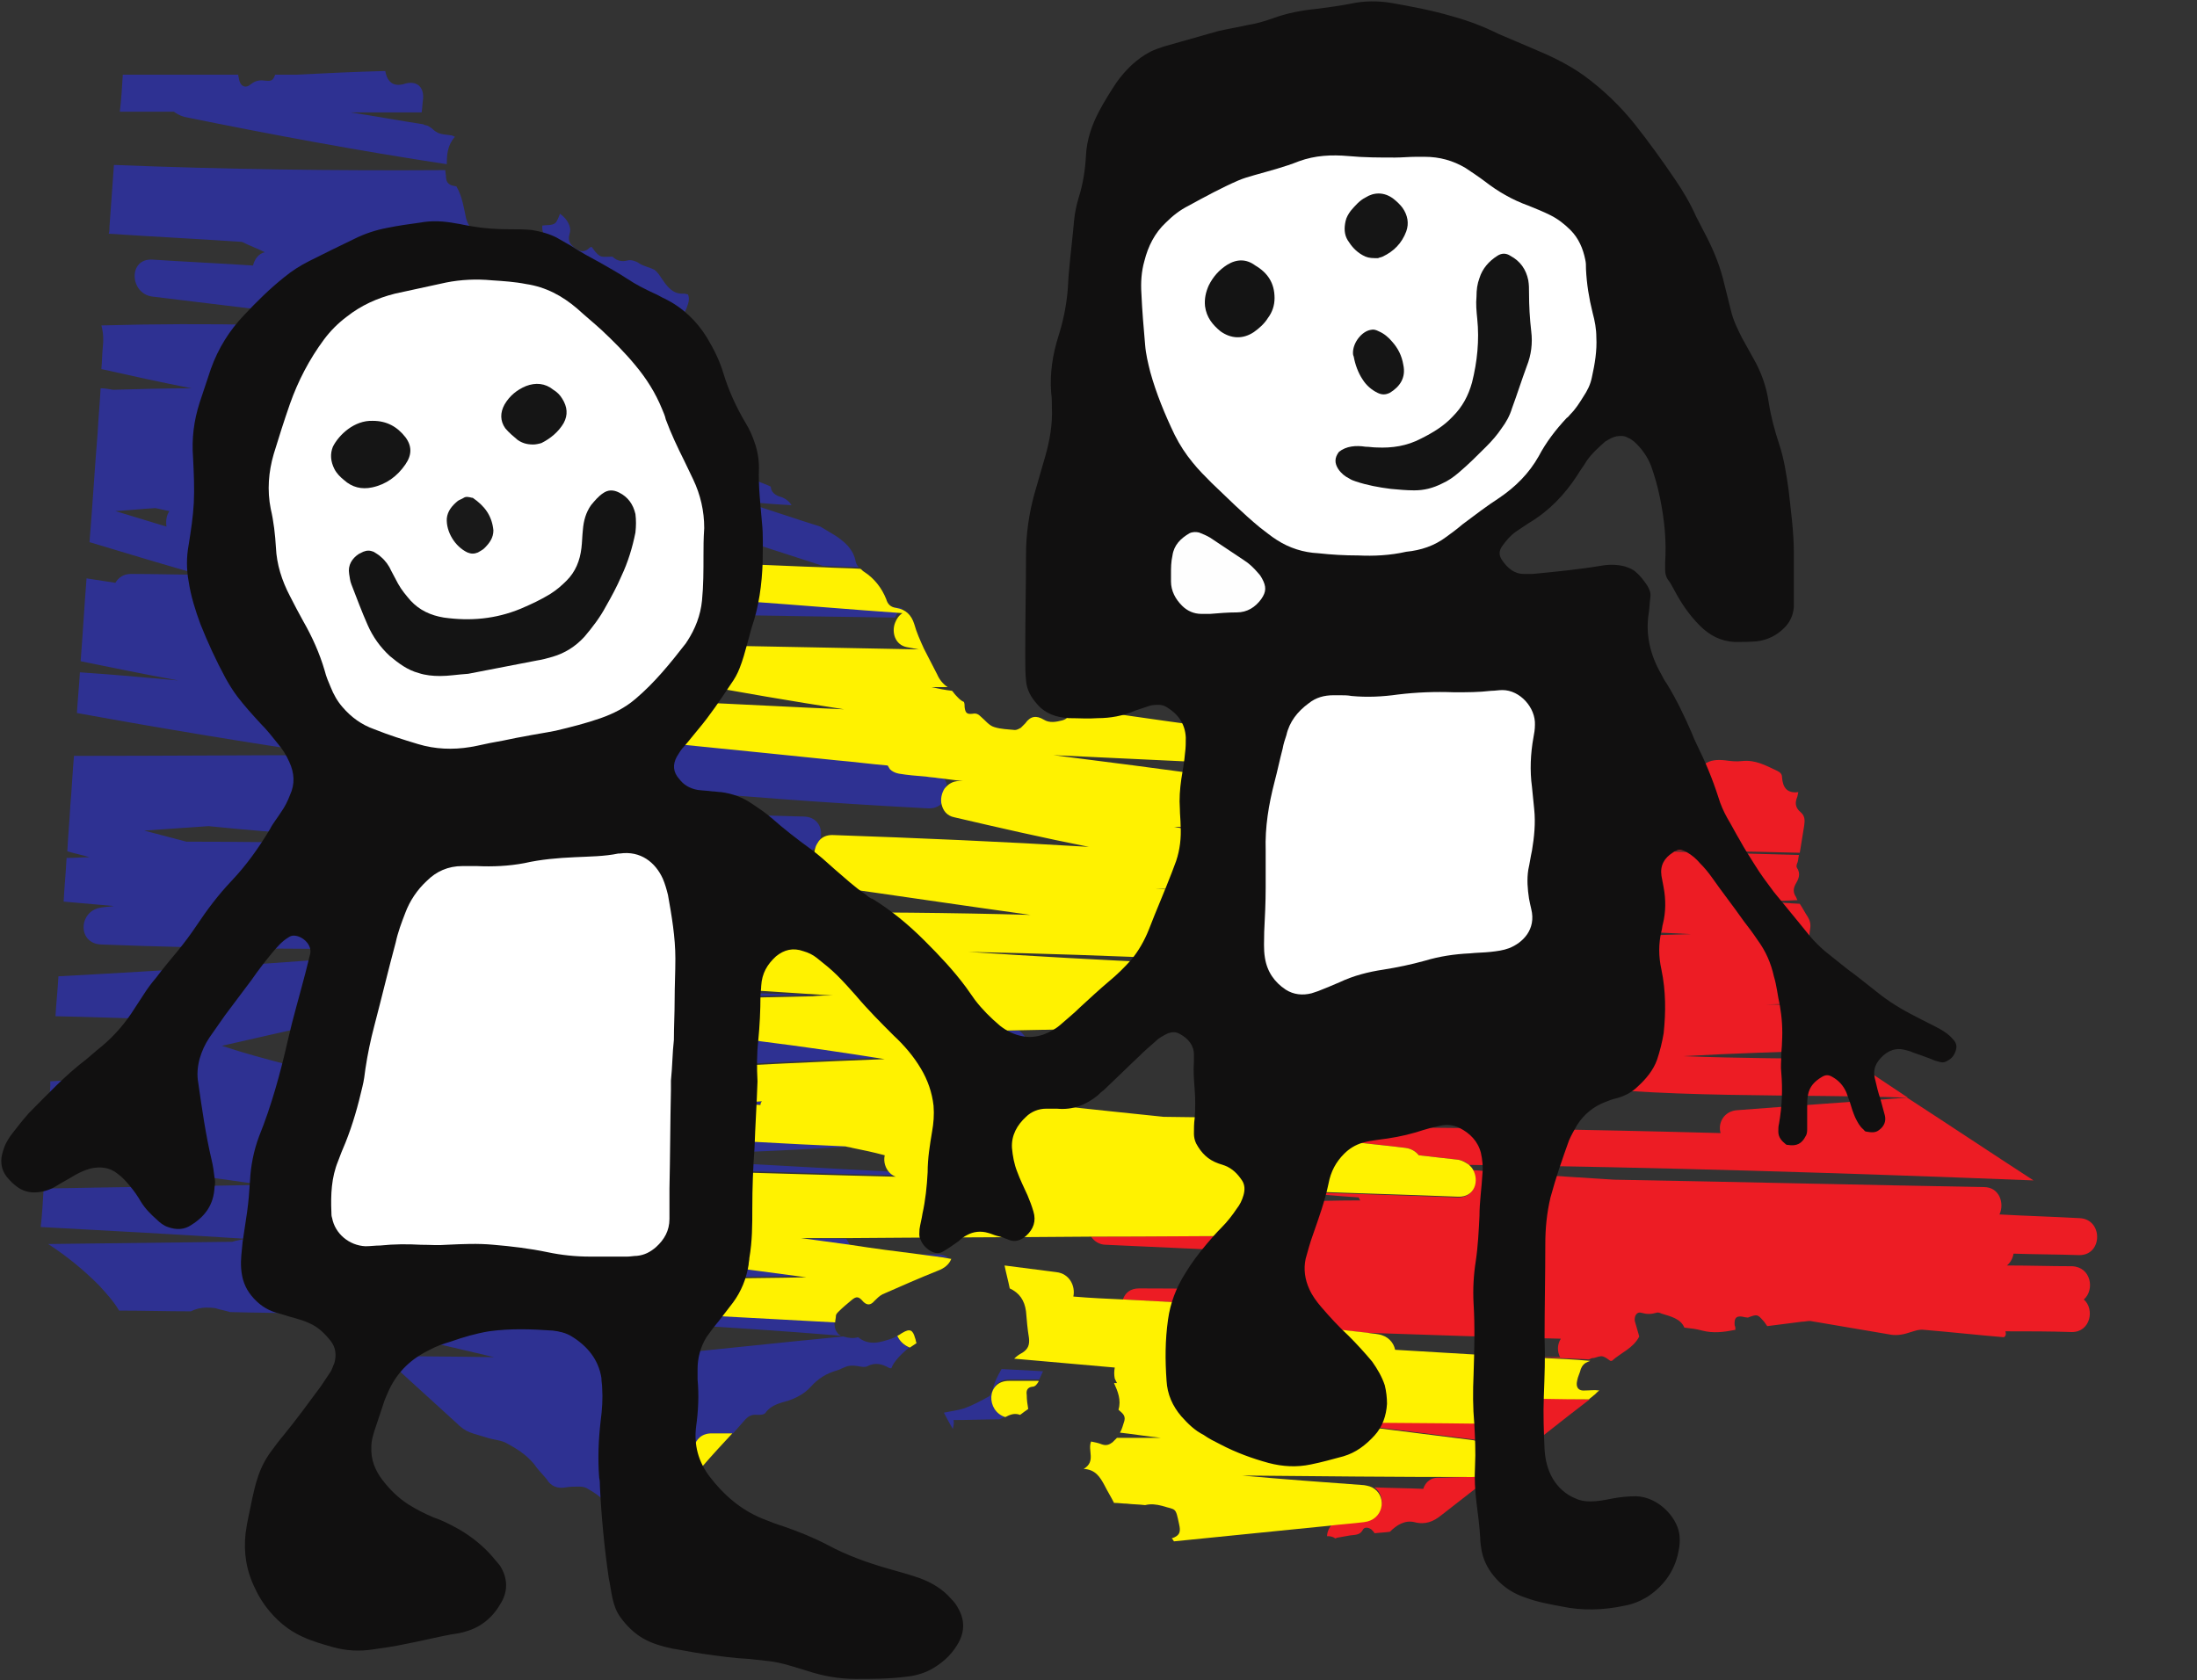 <?xml version="1.0" encoding="utf-8"?>
<!-- Generator: Adobe Illustrator 19.2.0, SVG Export Plug-In . SVG Version: 6.00 Build 0)  -->
<svg version="1.1" id="Layer_1" xmlns="http://www.w3.org/2000/svg" xmlns:xlink="http://www.w3.org/1999/xlink" x="0px" y="0px"
	 viewBox="0 0 297 227.2" style="enable-background:new 0 0 297 227.2;" xml:space="preserve">
<rect x="0" y="0" width="297" height="227.2" fill="#333333" stroke="none"/>
<style type="text/css">
	.st0{fill:none;}
	.st1{fill:#ED1C24;}
	.st2{fill:#2E3192;}
	.st3{fill:#FFF200;}
	.st4{fill:#111010;}
	.st5{fill:#FFFFFF;}
	.st6{fill:#FEFEFE;}
	.st7{fill:#141414;}
	.st8{fill:#151515;}
	.st9{fill:#191919;}
</style>
<g>
	<path class="st0" d="M132.1,93.2c0.2,0.1,0.3,0.3,0.4,0.5c2.2,0.3,4.4,0.7,6.6,1c0.4-0.1,0.9-0.1,1.4,0.2c0.6,0.1,1.1,0.2,1.7,0.3
		c0-0.5-0.2-1-0.3-1.4c-0.1-0.3-0.1-0.5-0.2-0.8c-3.5-0.1-6.9-0.1-10.4-0.2C131.6,92.9,131.8,93.1,132.1,93.2z"/>
	<path class="st0" d="M158.7,111.8c0.2,0,0.4,0.1,0.6,0.1c0.1,0,0.2-0.1,0.3-0.1C159.4,111.8,159.1,111.8,158.7,111.8z"/>
	<path class="st0" d="M199.9,144.8c-3-0.6-1.9-4.7,0.7-4.9c1.5-0.1,2.9-0.3,4.4-0.4c-5.3-0.2-10.7-0.4-16-0.6c-3.3-0.1-3.1-4.6,0-5
		c3.1-0.4,6.2-0.7,9.3-1c-1.8-0.1-3.7-0.2-5.5-0.4c-1.1-0.1-1.9-0.7-2.2-1.5c-0.1,0-0.3,0-0.4,0c-19.7-1.1-39.4-2.1-59.2-2.5
		c9,0.7,18,1.2,27,1.5c1.5,0.1,2.3,1.2,2.4,2.3c7.2,0.3,14.3,0.7,21.5,1c3.2,0.1,3.2,4.9,0,5c-14.7,0.3-29.5,0.6-44.2,0.8
		c0.9,0.5,1.3,1.5,1.3,2.4c1.5,0.3,3,0.6,4.6,0.9c2.8,0.6,2.1,4.9-0.7,4.9c-5,0.1-9.9,0.2-14.9,0.4c9.8,1,19.6,2.1,29.4,3.1
		c6,0.1,12,0.1,18,0.2c1,0,1.7,0.5,2.1,1.2c18.4,0,36.8,0.3,55.2,0.8c-0.3-1.4,0.4-3,2.3-3.1c7.6-0.6,15.2-1.1,22.9-1.7c0,0,0,0,0,0
		c-1.4,0-2.8-0.1-4.2-0.1C235.8,147.9,217.5,148.5,199.9,144.8z"/>
	<path class="st0" d="M228.5,126.4c-8.2-0.4-16.4-0.8-24.6-1.2c-2.7-0.1-3.6-4.5-0.7-4.9c1.8-0.3,3.6-0.5,5.4-0.8
		c-5-0.2-10-0.4-15-0.7c0.9,1.5,0,4.2-2.1,4c-11.7-1.1-23.5-2-35.3-2.7c7.2,0.8,14.5,1.7,21.7,2.5c1.3,0.2,2.1,1.1,2.3,2.2
		c3.5,0.5,7,1,10.5,1.5c0.9,0.1,1.4,0.7,1.7,1.4c0.1,0,0.2,0,0.3,0C204.7,127.1,216.6,126.7,228.5,126.4z"/>
	<path class="st0" d="M32.1,9.3c-1.3,0.6-1.9-0.3-2.5-1c-0.4-0.4-0.8-0.7-1.1-1.1c-0.2,0.2-0.4,0.3-0.6,0.4
		c-0.9,0.6-1.5,0.4-1.7-0.7c-0.1-0.8-0.7-1-1.3-1.2c-0.4-0.2-0.9-0.3-1.4-0.5c-1,0.8-2.2,0.4-3.1-0.9c-1.1,0-2.3,0-3.4,0
		c-0.1,1.9-0.3,3.7-0.4,5.6c5.2,0,10.4,0,15.6,0C32.1,9.8,32.1,9.6,32.1,9.3z"/>
	<path class="st0" d="M16.9,178.5c0.2,0.5,0.4,1,0.6,1.5c1.2,0.6,2.5,1.3,3.5,1.8c0.8-0.1,1.4-0.2,2-0.2c-0.2-0.4-0.3-0.8-0.5-1.2
		c-0.3-0.6-0.2-1,0.3-1.4c0.9-0.7,1.8-1.5,2.9-2c-3.2-0.1-6.5-0.1-9.7-0.1C16.3,177.4,16.7,177.9,16.9,178.5z"/>
	<path class="st0" d="M188.7,182.5c6.6,0.4,13.2,0.8,19.8,1.1c0.9,0,1.8,0,2.7,0c-0.4-0.8-0.4-1.8,0.1-2.5
		c-8.8-0.3-17.5-0.6-26.3-0.8c0.5,0.1,1,0.1,1.4,0.2C187.6,180.6,188.4,181.5,188.7,182.5z"/>
	<path class="st0" d="M62.3,22.5c0.3,0.1,0.5,0.3,0.7,0.6c1.1,0,2.1,0,3.2,0C64.9,22.8,63.6,22.7,62.3,22.5z"/>
	<path class="st0" d="M219.1,103.9c-1.5-0.3-3-0.5-4.5-0.8c-0.2,0.2-0.3,0.5-0.5,0.7c1.8,0.1,3.6,0.1,5.4,0.2
		C219.3,104,219.2,103.9,219.1,103.9z"/>
	<path class="st0" d="M171.8,162.1c0.4,0,0.7,0,1.1,0.1c0.5,0,0.8,0.2,1.2,0.4c3.3-0.1,6.6-0.1,10-0.2c-0.1-0.1-0.1-0.3-0.2-0.4
		c-3.1-0.3-6.2-0.5-9.3-0.8c-1.2,0-2.3-0.1-3.5-0.1C171.5,161.2,171.7,161.6,171.8,162.1z"/>
	<path class="st0" d="M96.1,157.2c8,0.4,16.1,0.9,24.1,1.3c-0.6-0.6-0.9-1.5-0.7-2.4c-1.5-0.3-2.9-0.6-4.4-1
		c-6.1,0.3-12.2,0.6-18.3,0.9C96.7,156.5,96.5,156.9,96.1,157.2z"/>
	<path class="st0" d="M120.1,103.4c-2.3-0.2-4.6-0.5-6.9-0.7c2.4,0.4,4.8,0.8,7.3,1.2C120.3,103.8,120.2,103.6,120.1,103.4z"/>
	<path class="st0" d="M40.6,139.3c-3.5,0.8-7,1.6-10.6,2.4c3,1,6.1,1.8,9.1,2.6c21.2-1.1,42.5-2.3,63.7-3.4
		c-1.9-0.2-3.9-0.5-5.8-0.7C78.3,140.4,59.4,140.1,40.6,139.3z"/>
	<path class="st0" d="M108.3,115.7c-3.5,0.4-7,0.9-10.5,1.3c0.1,1.3-0.7,2.6-2.4,2.6c-0.6,0-1.2,0-1.9,0c3.6,0.3,7.2,0.6,10.8,0.9
		c1.4,0.1,2.9,1.4,2.4,3c10.8-0.2,21.6,0,32.4,0.3c-9.3-1.3-18.6-2.7-28-4c-2-0.3-2.2-2.8-1.2-4.1c0-0.3,0-0.6,0.1-0.9
		C109.7,115.3,109.1,115.6,108.3,115.7z"/>
	<path class="st0" d="M128.7,93.1c-0.1-0.1-0.1-0.1-0.2-0.2c-0.1-0.1-0.3-0.2-0.4-0.2c-0.7,0-1.5,0-2.2,0
		C126.8,92.8,127.8,92.9,128.7,93.1z"/>
	<path class="st0" d="M65.2,133.7c14.9,0.4,29.8,0.8,44.7,1.2c0.9,0,1.8,0,2.7-0.1c-9.4-0.6-18.9-1.2-28.3-1.9
		c-1.2-0.1-1.9-0.8-2.3-1.7c-3.3,0.3-6.6,0.6-9.9,0.9C69.8,132.6,67.5,133.2,65.2,133.7z"/>
	<path class="st0" d="M222.4,104C222.3,104.1,222.3,104.1,222.4,104C222.3,104.1,222.3,104.1,222.4,104
		C222.4,104.1,222.4,104.1,222.4,104z"/>
	<path class="st0" d="M243.2,122.1c-0.1-0.2-0.2-0.3-0.3-0.5c-1.6,0.1-3.3,0.1-4.9,0.2C239.7,121.9,241.4,122,243.2,122.1z"/>
	<path class="st0" d="M220.9,114.9c7.4,0.2,14.7,0.4,22.1,0.6c0-0.1,0-0.2,0.1-0.3C235.7,115,228.3,114.9,220.9,114.9z"/>
	<path class="st0" d="M242.7,135.9c0-0.1,0.1-0.2,0.1-0.2c-1.4,0-2.8,0.1-4.2,0.1C240,135.8,241.3,135.9,242.7,135.9z"/>
	<path class="st0" d="M227.7,101.6c-0.1-0.1-0.1-0.3-0.2-0.4c-0.9-0.1-1.7-0.1-2.6-0.2c-0.1,0.2-0.3,0.5-0.6,0.8
		c-0.1,0.2-0.3,0.3-0.4,0.5c0.1,0,0.2-0.1,0.3-0.1C225.3,102,226.5,101.8,227.7,101.6z"/>
	<path class="st0" d="M161.4,102.9c-6.3-0.3-12.6-0.6-19-0.9c14.3,1.8,28.5,3.8,42.8,5.9c1.3,0.2,1.9,1.3,1.8,2.5
		c8.3-0.3,16.5-0.5,24.8-0.5c-3.9-0.5-7.7-1-11.6-1.5c-2.8-0.4-2.1-5,0.7-4.9c1,0,2,0.1,2.9,0.1c-0.1-0.2-0.2-0.4-0.3-0.6
		c-1.8-0.1-1.8-0.1-2.5-1.4c-1,0.5-1.5-0.2-2.2-0.8c-0.6-0.6-1.3-1.1-2-1.6c0.1,0,0.1-0.1,0.2-0.1c-0.7-0.2-1.3-0.3-2-0.5
		c-1,1.2-1.8-0.1-2.7-0.4c-0.5,0.7-1,1.4-1.5,2.1c-0.9,1.2-1.1,1.2-2.2,0.2c-0.1,0-0.1-0.1-0.3-0.1c-1.1,0.8-1.7,0-2.3-0.9
		c-0.7,0.2-1.3,0.3-1.9,0.5c-0.5,0.1-1,0.2-1.3-0.4c-0.4-0.8-1.1-0.8-1.8-0.7c-0.6,0.1-1,0-1.3-0.4c-0.7-0.7-1.4-0.9-2.3-0.4
		c-0.7,0.4-1.2,0.1-1.6-0.5c-0.3-0.4-0.6-0.7-0.9-1c-0.3-0.5-0.7-0.6-1.3-0.4c-0.6,0.2-1.1,0.3-1.7,0.4c-0.7,0.2-1.2,0.1-1.6-0.6
		c-0.3-0.6-0.8-0.9-1.5-1c-0.6-0.1-1.1-0.4-1.3-1c-0.1-0.1-0.2-0.3-0.3-0.4c-0.8-0.3-1.2-1.1-1.8-1.6c-1-0.8-1.6-1.7-1.9-3.1
		c-0.6,0-1.2,0-1.8,0c-0.7,0.1-1.4,0.2-2.1,0.2c1.2,1.4,0.2,4.2-1.9,4.2c-4.7-0.1-9.4-0.2-14.1-0.3c0,0.1,0,0.2,0.1,0.2
		c0.2,0.7,0.4,1.5,0.6,2.2c5.9,0.9,11.9,1.7,17.8,2.5C164.9,98.4,164.2,103,161.4,102.9z"/>
	<path class="st0" d="M250,143.2c-0.6-0.4-1.2-0.8-1.7-1.1c-6.9,0.2-13.9,0.4-20.8,0.8C235,143.2,242.6,143.1,250,143.2z"/>
	<path class="st0" d="M128.8,193.3c0.1,0.2,0.3,0.5,0.4,0.7c1.3,0,2.6,0,3.9,0c0.3-0.9,0.9-1.5,1.8-1.9c0.1,0,0.1-0.1,0.2-0.1
		c-2.1,0-4.1,0.1-6.2,0.1C128.9,192.6,128.9,193,128.8,193.3z"/>
	<path class="st0" d="M17.9,182.4c-0.1,0-0.1,0-0.2,0.1c-0.2,0.3-0.4,0.5-0.6,0.6c0.7,0,1.4,0,2.1,0
		C18.9,182.8,18.4,182.6,17.9,182.4z"/>
	<path class="st0" d="M34.2,199.5c0.7,0,1.3,0,2-0.1c-0.1-0.2-0.2-0.3-0.3-0.5c-1.8,0-3.6,0-5.5,0C31.8,199.1,33,199.3,34.2,199.5z"
		/>
	<path class="st0" d="M125.4,109.7c-13.4-0.7-26.9-1.7-40.3-3c-0.4,0-0.8,0-1.3,0c-7.8,0.8-15.6,1.6-23.4,2.4c16,0.8,32,1.3,48,1.7
		c1.9,0.1,2.7,1.6,2.3,3c0.4-0.5,1-0.9,1.8-0.8c11.6,0.4,23.2,0.9,34.7,1.6c-6.1-1.3-12.1-2.6-18.2-4c-1-0.2-1.5-0.9-1.7-1.7
		C126.9,109.3,126.2,109.8,125.4,109.7z"/>
	<path class="st0" d="M248.5,183.1c7.7,0.5,15.5,0.9,23.3,1.1c0.9,0,1.7,0,2.6,0c-0.3-0.1-0.5-0.4-0.8-0.7c-0.2-0.3-0.7-0.5-1.2-0.6
		c-0.8-0.1-1.5-0.2-2.3-0.2c-0.4,0.2-0.8,0.4-1.3,0.3C262,182.9,255.2,182.9,248.5,183.1z"/>
	<path class="st0" d="M37.8,182.9c-0.2-0.2-0.4-0.3-0.6-0.5c-2.1-2.1-4.6-3.3-7.5-3.9c-1.7-0.3-3.2-0.2-4.5,0.9
		c-0.2,0.1-0.3,0.3-0.5,0.4c-0.1,0.1-0.1,0.1-0.2,0.3c0.2,0.5,0.5,1.1,0.8,1.7c0.2,0.4,0.3,0.8,0.2,1.1
		C29.5,183,33.7,183,37.8,182.9C37.8,183,37.8,182.9,37.8,182.9z"/>
	<path class="st0" d="M145.3,193.5c0-0.3,0.1-0.5,0.2-0.7c-1.5-0.2-3-0.4-4.5-0.6c0,0.3,0.1,0.5,0.2,0.7c0.3,0.6-0.4,1.1-1.1,1
		c-0.7-0.2-1.4-0.4-2.1-0.6c-0.8-0.3-1.9,0.1-2.6,0.7c3.3,0,6.6,0,10,0.1C145.3,193.9,145.3,193.7,145.3,193.5z"/>
	<path class="st0" d="M206.4,198.1c-0.6,0.4-1.1,0.9-1.7,1.3c4.5-0.1,9.1-0.3,13.6-0.4C214.3,198.6,210.4,198.3,206.4,198.1z"/>
	<path class="st0" d="M297,174.2c-0.7-0.4-1-0.7-1.5-1c-0.3,0.4-0.5,0.7-0.8,1.1c0.1,0.1,0.1,0.2,0.2,0.2
		C295.5,174.4,296.1,174.3,297,174.2z"/>
	<path class="st0" d="M133.5,170c-0.3,0.3-0.5,0.6-0.7,0.7c0.3,0,0.6,0.1,1,0.1C133.7,170.6,133.6,170.3,133.5,170z"/>
	<path class="st0" d="M248.5,115.3c-1.2,0-2.4-0.1-3.6-0.1c0,0.1,0,0.2,0,0.2c0,0,0,0,0,0.1c4.8,0.1,9.6,0.2,14.4,0.3
		C255.7,115.7,252.1,115.5,248.5,115.3z"/>
	<path class="st0" d="M134.2,183.8c-3.3,0.3-6.5,0.7-9.8,1c0,0,0,0.1-0.1,0.1c3,0.1,5.9,0.3,8.9,0.4
		C133.5,184.7,133.8,184.2,134.2,183.8z"/>
	<path class="st0" d="M224.8,91.9c-1.4-0.3-1.9-1.4-1.8-2.4c-5.2-0.2-10.3-0.4-15.5-0.7c-0.4,0.2-0.8,0.4-1.3,0.4
		c-13.4,0.1-26.8,0.1-40.3-0.2c0.5,0.2,0.8,0.6,0.8,1.4c0,0.4,0.6,1,1.1,1.2c0.5,0.3,0.9,0.5,1.1,1c0.2,0.3,0.5,0.6,0.8,0.7
		c0.8,0.1,1.4,0.6,1.9,1.4c0.8-0.2,1.5-0.3,2.3-0.5c0.8-0.2,1.4-0.1,1.8,0.6c0.3,0.5,0.8,0.9,1.2,1.4c0.3-0.1,0.6-0.1,0.8-0.2
		c0.9-0.4,1.6-0.3,2.2,0.4c0.5,0.5,1,0.5,1.6,0.2c0.5-0.3,0.9-0.2,1.4,0.3c0.8,0.7,1.7,1.3,2.8,0.8c0.9-0.4,1.5,0.1,1.8,0.7
		c0.8,0,1.4,0,2.3,0c0.3-0.4,0.7-1,1.2-1.6c0.7-1,1-1,2-0.4c0.1,0.1,0.3,0.2,0.4,0.2c1-0.8,1.2-0.9,2.1-0.1c0.7,0.5,1.3,0.6,2.1,0.4
		c1-0.2,1.3,0,1.5,1.1c0.2,1.1,1.2,1.8,2.3,1.6c0.8-0.1,1.1,0,1.4,0.7c0.1,0.2,0.1,0.5,0.2,0.8c0.3,0,0.6,0.1,0.8,0.1
		c0.6,0,1,0.2,1.2,0.7c0.2,0.6,0.7,0.7,1.3,0.8c0.6,0.1,1.2,0.2,1.9,0.3c0.4-0.6,1.1-0.6,1.8-0.2c0.6,0.3,1.2,0.6,1.9,0.9
		c0.4-0.6,0.8-1.2,1.2-1.7c0.3-0.5,0.6-1,1-1.4c0.7-0.9,1.4-0.8,1.9,0.2c0.1,0.3,0.2,0.5,0.4,0.9c1.6,0.3,3.3,0.5,5.2,0.8
		c0.4-0.5,0.9-1.1,1.4-1.8c0.3-0.4,0.6-0.9,0.9-1.3c0.4-0.6,0.9-0.7,1.5-0.4c0.7,0.4,1.4,0.4,2.1,0.2c0.3-0.1,0.9,0,1.1,0.2
		c1,1.2,2.4,1.4,3.8,1.5c9.1-1.4,18.2-2.6,27.2-3.5C248,96,236.4,94.2,224.8,91.9z"/>
	<path class="st0" d="M17.7,77.5c3.1,0,6.2,0.1,9.3,0.1c-5-1.4-10-2.8-14.9-4.4c0,0.3,0,0.7-0.1,1c-0.1,1.3-0.2,2.5-0.3,3.8
		c1.3,0.2,2.6,0.4,3.9,0.6C16,78,16.7,77.5,17.7,77.5z"/>
	<path class="st0" d="M33.2,167.2c-9.3-0.5-18.5-1-27.8-1.6c0,0.1,0,0.1,0,0.2c-0.1,1,0.2,1.5,1,2c0,0,0,0,0,0
		c8.3-0.1,16.6-0.2,24.9-0.3C31.9,167.4,32.5,167.3,33.2,167.2z"/>
	<path class="st0" d="M76.9,54.3c1.2-0.3,2.4-0.6,3.5-0.8c-3.6-0.3-7.2-0.6-10.9-0.9C72,53.1,74.4,53.7,76.9,54.3z"/>
	<path class="st0" d="M35.7,49.2c-0.3,0-0.7,0-1,0c0.5,0.1,0.9,0.2,1.4,0.3C36,49.4,35.8,49.3,35.7,49.2z"/>
	<path class="st0" d="M53.8,78c2.9,0,5.7,0.1,8.6,0.1c-7-1.6-14-3.2-20.9-4.8C45.6,74.8,49.7,76.4,53.8,78z"/>
	<path class="st0" d="M22.9,69.1c-0.6-0.1-1.3-0.3-1.9-0.4c-1.8,0.1-3.6,0.3-5.4,0.4c2.3,0.7,4.6,1.4,6.9,2.1
		C22.4,70.5,22.5,69.7,22.9,69.1z"/>
	<path class="st0" d="M63.5,59.3c0-0.2,0-0.3,0-0.5c-1.2-0.2-2.4-0.3-3.6-0.5c-2.6-0.1-5.1-0.3-7.7-0.4c1.3,0.2,2.5,0.4,3.8,0.5
		C58.5,58.8,61,59,63.5,59.3z"/>
	<path class="st0" d="M59.8,94.7c0,0,0,0.1,0,0.1c1.2,0.1,2.5,0.2,3.7,0.3C62.2,95,61,94.9,59.8,94.7z"/>
	<path class="st0" d="M89.2,183.3c8.3-0.8,16.5-1.7,24.8-2.5c-0.1,0-0.3-0.1-0.4-0.2c-15.7-1.3-31.5-2.1-47.3-2.7
		C74,179.7,81.6,181.5,89.2,183.3z"/>
	<path class="st0" d="M41.4,177.2c-3.5-0.1-6.9-0.1-10.4-0.2c1,0.3,1.9,0.5,2.9,0.8c0.5,0.2,1.1,0.4,1.5,0.8
		c1.6,1.3,3.2,2.6,4.8,3.9c0.3,0.2,0.5,0.4,0.8,0.5c0.8,0,1.7,0,2.5,0c0.5-0.9,1.3-1,2.2-1c0.6,0,1.2-0.1,1.7-0.1
		c0.7-0.1,1.3,0.1,1.8,0.6c0.2,0.2,0.4,0.4,0.6,0.5c5.6,0,11.3,0.1,16.9,0.2C58.3,181.2,49.8,179.2,41.4,177.2z"/>
	<path class="st0" d="M62.1,114.3c1.2,0,2.5,0,3.7,0c-1.4-0.1-2.8-0.1-4.2-0.2C61.8,114.2,61.9,114.2,62.1,114.3z"/>
	<path class="st0" d="M79.2,60.9c1.9,0.2,3.8,0.3,5.7,0.5c-0.2-0.1-0.4-0.1-0.6-0.2c-1.9-0.2-3.8-0.4-5.7-0.6
		C78.8,60.7,79,60.8,79.2,60.9z"/>
	<path class="st0" d="M199.1,199.5c-10.4-0.1-20.7-0.2-31.1-0.2c5.5,0.4,11,0.8,16.5,1.3c0.6,0,1,0.2,1.4,0.5
		c2.2,0.1,4.4,0.1,6.6,0.2c0.3-0.9,1-1.5,2.3-1.6c2.3-0.1,4.6-0.1,6.9-0.2c0.7-0.5,1.4-1.1,2-1.6c-0.7-0.1-1.5-0.1-2.2-0.2
		C201.2,198.7,200.5,199.5,199.1,199.5z"/>
	<path class="st0" d="M46.2,114.1c-1.1-0.4-2.2-0.7-3.3-1.1c-4.9-0.4-9.8-0.8-14.7-1.2c-2.9,0.2-5.8,0.4-8.7,0.6
		c1.9,0.5,3.8,1,5.7,1.5C32.2,113.9,39.2,114,46.2,114.1z"/>
	<path class="st0" d="M203.2,190.1c0,0.2-0.1,0.5-0.1,0.7c1.8,0,3.6-0.1,5.5-0.1C206.7,190.4,204.9,190.3,203.2,190.1z"/>
	<path class="st0" d="M199.1,158.1c6.4,0.5,12.8,0.9,19.2,1.3c16.7,0.3,33.3,0.7,50,1c2.2,0,2.9,2.3,2.1,3.7
		c3.6,0.1,7.2,0.3,10.8,0.5c3.2,0.1,3.2,5,0,5c-3,0-6-0.1-8.9-0.2c-0.1,0.6-0.4,1.2-0.9,1.6c2.9,0,5.9,0.1,8.8,0.1
		c2.6,0,3.1,3.2,1.6,4.5c1.4,1.3,0.9,4.4-1.6,4.4c-3,0-6,0-9-0.1c0.1,0.3,0.1,0.6,0,0.9c0.7,0.1,1.4,0.1,2.1,0.2
		c0.4,0,0.8,0.3,1.1,0.5c0.3,0.2,0.5,0.5,0.8,0.7c0.3-0.1,0.5-0.1,0.7-0.2c1-0.5,2.1-0.6,3.2-0.3c0.6,0.2,1.2,0.2,1.8,0.3
		c0.3,0,0.7-0.1,1-0.3c0.5-0.3,1-0.7,1.6-0.9c1.3-0.5,2.6-0.8,3.9-1.3c0.4-0.1,0.8-0.4,1.1-0.7c0.9-0.8,1.6-1.7,2.5-2.6
		c0.5-0.5,0.5-1,0.2-1.5c-0.5-0.1-0.9-0.1-1.2-0.3c-0.9-0.5,0-1.5-0.6-2.1c-0.1-0.1,0-0.6,0.2-0.8c0.3-0.4,0.8-0.3,1.3-0.2
		c0.7,0.1,1.5,0.5,2.5,0.3c-0.5-0.4-0.8-0.6-1.2-0.9c-5.7-3.8-11.5-7.5-17.2-11.3c-25.4-1-50.9-1.8-76.3-2.1
		C198.8,157.7,199,157.9,199.1,158.1z"/>
	<path class="st0" d="M127.7,106.5c0.4-0.6,1.1-1,2-1c0.2,0,0.4,0,0.5,0c-1.1-0.1-2.2-0.3-3.4-0.4
		C127.3,105.4,127.6,105.9,127.7,106.5z"/>
	<path class="st0" d="M152.3,203.8c0.5-0.1,1-0.1,1.5-0.2c0,0,0,0,0.1,0c0.3-0.1,0.6-0.2,0.9-0.3c-0.8-0.1-1.7-0.1-2.5-0.2
		C152.3,203.3,152.3,203.5,152.3,203.8z"/>
	<path class="st0" d="M145,175.4c2.3,0.1,4.6,0.2,6.9,0.4c0.3-0.8,1.1-1.5,2.2-1.5c5.6,0,11.2,0.1,16.7,0.1c-2.1-1-1.7-4.6,1.1-4.7
		c1.2-0.1,2.3-0.1,3.5-0.2c-8.6-0.3-17.2-0.7-25.8-1.1c-1,0-1.6-0.5-2-1.1c-11.1,0.1-22.2,0.1-33.3,0.2c0.2,0.3,0.4,0.6,0.5,0.9
		c3.2,0.4,6.3,0.8,9.5,1.3c0.8,0,1.6,0,2.3,0c0.6,0,1.1,0.2,1.5,0.5c0,0,0.1,0,0.1,0c0-0.1,0.1-0.1,0.1-0.2c0.2-0.7,0.7-1,1.3-1.1
		c0.6-0.1,1.3-0.3,1.9-0.6c1.6-0.8,3.5,0.1,3.9,1.9c0.1,0.3,0.1,0.7,0.2,1c2.3,0.3,4.6,0.6,7,0.9C144.6,172.3,145.4,174,145,175.4z"
		/>
	<path class="st0" d="M151.2,193.5c-0.1,0.2-0.3,0.4-0.4,0.6c2,0,3.9,0,5.9,0C154.9,194,153.1,193.8,151.2,193.5z"/>
	<path class="st0" d="M150.6,184.8c-4.5-0.4-9.1-0.8-13.6-1.2c-0.6,0.5-1.2,1.1-1.7,1.8c1.9,0.1,3.7,0.2,5.6,0.3
		c0.1-0.1,0.1-0.2,0.1-0.3c0.3-0.8,0.8-1.1,1.6-1c1.8,0.2,3.7,0.2,5.5,0.6c0.7,0.1,1.6,0.6,1.9,1.2c0,0,0,0.1,0.1,0.1
		c0.2,0,0.3,0,0.5,0C150.4,185.8,150.4,185.2,150.6,184.8z"/>
	<path class="st0" d="M57.1,45.2c-2.2-0.4-4.5-0.9-6.7-1.3c-9.8-1.1-19.7-2.3-29.5-3.5c-3.1-0.4-3.3-5.2,0-5
		c4.5,0.2,9.1,0.5,13.6,0.8c0.1-0.8,0.6-1.6,1.6-1.8c-1-0.5-2.1-0.9-3.1-1.4c-6-0.4-12-0.8-18-1.1c-0.3,4.2-0.6,8.4-0.9,12.6
		C28.4,43.8,42.8,44.1,57.1,45.2z"/>
	<path class="st0" d="M60.4,23.1c0-0.3,0-0.6-0.1-1c-11.9-1.8-23.7-4-35.5-6.4c-0.7-0.1-1.1-0.4-1.4-0.8c-2.4,0-4.9,0-7.3,0
		c-0.1,1.4-0.2,2.7-0.3,4.1c-0.1,1.1-0.2,2.2-0.2,3.4C30.6,23,45.5,23.2,60.4,23.1z"/>
	<path class="st0" d="M25.8,52.5c-4.1-0.8-8.1-1.7-12.2-2.6c-0.1,0.8-0.1,1.7-0.2,2.5c0.6,0.1,1.1,0.2,1.7,0.2
		C18.8,52.6,22.3,52.5,25.8,52.5z"/>
	<path class="st0" d="M88.6,90.4c-0.3,0-0.5,0-0.8,0c0.9,0.2,1.8,0.3,2.7,0.5c-0.2-0.4-0.3-0.8-0.3-1.2
		C89.9,90.2,89.3,90.4,88.6,90.4z"/>
	<path class="st0" d="M89.3,85.5c1.2,0.2,1.8,1.1,1.8,2.2c0.4-0.4,1-0.7,1.7-0.7c10.5,0.2,20.9,0.4,31.4,0.6
		c-0.5-0.1-1.1-0.2-1.6-0.3c-1.6-0.3-2.1-2-1.6-3.3c-15.1-0.2-30.2-0.5-45.3-0.7C80.1,84.1,84.7,84.9,89.3,85.5z"/>
	<path class="st0" d="M26.9,158.8c-0.3,0-0.6-0.2-0.8-0.3c-0.4,0-0.8,0-1.3-0.1c-1.2-0.1-2-0.9-2.3-1.8c-0.7,0-1.4,0-2.2,0
		c-3.1-0.1-3.2-4.6-0.2-5c-4.6-0.1-9.1-0.1-13.7-0.2c-0.2,3-0.4,6-0.6,9c9.9-0.2,19.7-0.3,29.6-0.5
		C32.6,159.6,29.7,159.2,26.9,158.8z"/>
	<path class="st0" d="M52,9.5c0-0.1-0.1-0.2-0.1-0.2C51.2,9.1,50.6,8.8,50,9c-1.3,0.3-1.7,0.3-3.1-0.1c-0.1,0-0.3,0-0.3,0
		c-0.6,0.4-1.2,0-1.8-0.2c-1.1-0.4-2.1-0.9-3.2-1.3c-0.5,0.4-1,0.8-1.7,0.4c-0.8-0.5-1.5-0.3-1.8,0.6c-0.2,0.4-0.3,0.8-0.8,1
		c-0.1,0.1-0.2,0.3-0.3,0.5c0,0.1,0,0.1-0.1,0.2c0.9,0,1.9,0,2.8,0C43.9,9.8,47.9,9.6,52,9.5z"/>
	<path class="st0" d="M111,71.2c-0.7-0.4-1.4-0.8-2.1-1.3c-0.7-0.4-1.3-0.9-1.8-1.6c-2.2-0.2-4.4-0.4-6.6-0.5
		C104,68.9,107.5,70.1,111,71.2z"/>
	<path class="st0" d="M60.5,128.2c-0.3-0.1-0.6-0.2-0.9-0.2c-15.3,0.2-30.6,0-45.9-0.5c-3.3-0.1-3.1-4.6,0-5
		c0.6-0.1,1.1-0.1,1.7-0.2c-2.3-0.2-4.5-0.4-6.8-0.6c-0.1,0.9-0.1,1.8-0.2,2.7c-0.2,2.5-0.4,5-0.5,7.5c15.1-0.8,30.2-1.8,45.2-3
		C55.5,128.6,58,128.4,60.5,128.2z"/>
	<path class="st0" d="M88.9,70.7c-13-0.4-25.9-1.3-38.8-2.9c-3.5-0.1-6.9-0.1-10.4,0c13.7,3.1,27.4,6.3,41.2,9.4
		c0.7,0.2,1.2,0.6,1.5,1.2c5.3,0.1,10.7,0.2,16,0.2c-0.1-1.3,0.7-2.6,2.4-2.5c3.5,0.1,7,0.3,10.5,0.4c-6.8-2.2-13.6-4.4-20.4-6.6
		C90.5,70.4,89.9,70.8,88.9,70.7z"/>
	<path class="st0" d="M57.2,16.6c-0.1-0.2-0.2-0.5-0.2-0.8c0-0.3,0-0.6,0.1-0.8c-3.2,0-6.4,0-9.6,0C50.7,15.6,53.9,16.1,57.2,16.6z"
		/>
	<path class="st0" d="M92.7,94.7c7.1,0.3,14.2,0.7,21.3,1c-7-1.2-14.1-2.4-21.1-3.6C93.4,92.9,93.2,93.9,92.7,94.7z"/>
	<path class="st0" d="M10.4,96.2c-0.1,1.9-0.3,3.9-0.4,5.8c11.6,0,23.3-0.1,34.9-0.1C33.3,100.2,21.8,98.3,10.4,96.2z"/>
	<path class="st0" d="M10.9,89.2c0,0.1,0,0.3,0,0.4c0,0.3,0,0.7-0.1,1c4.4,0.4,8.8,0.8,13.3,1.1C19.6,91,15.3,90.2,10.9,89.2z"/>
	<path class="st0" d="M9,114.8c0,0.3,0,0.6-0.1,0.9c1,0,2.1-0.1,3.1-0.1C11.1,115.3,10.1,115.1,9,114.8z"/>
	<path class="st0" d="M20.4,143.6c-2.1-0.8-2.6-4.2,0-4.8c0.9-0.2,1.8-0.4,2.7-0.6c-0.3-0.2-0.5-0.4-0.7-0.6
		c-5-0.1-9.9-0.3-14.9-0.4c-0.2,2.9-0.4,5.9-0.6,8.8c5.9-0.3,11.7-0.6,17.6-0.9C23.1,144.6,21.7,144.1,20.4,143.6z"/>
	<path class="st1" d="M192.4,201.3c-2.2-0.1-4.4-0.1-6.6-0.2c1.7,1.2,1.2,4.3-1.4,4.5c-1.6,0.2-3.2,0.3-4.8,0.5c0.2,0,0.3,0,0.5,0
		c-0.4,0.4-0.7,1-0.7,1.6c0.3,0,0.7,0,1.1,0.3c0.1,0,0.2-0.1,0.3-0.1c0.6-0.1,1.1-0.2,1.7-0.3c0.6-0.1,1.3,0,1.7-0.7
		c0.2-0.5,0.8-0.4,1.2-0.1c0.2,0.2,0.4,0.4,0.4,0.5c0.9-0.1,1.5-0.1,2.1-0.2c0.9-0.9,2-1.6,3.3-1.3c1.5,0.4,2.6-0.1,3.6-0.9
		c2.3-1.8,4.5-3.5,6.8-5.3c-2.3,0.1-4.6,0.1-6.9,0.2C193.4,199.7,192.7,200.4,192.4,201.3z"/>
	<path class="st1" d="M203.2,190.1c1.8,0.2,3.6,0.4,5.3,0.6c-1.8,0-3.6,0.1-5.5,0.1c-0.3,0.9-1,1.6-2.3,1.6
		c-6.9-0.1-13.9-0.1-20.8-0.2c6.4,0.8,12.7,1.6,19.1,2.4c1.8,0.2,2.6,1.8,2.4,3.2c0.7,0.1,1.5,0.1,2.2,0.2c3.8-2.9,7.5-5.9,11.3-8.8
		c-4-0.1-8-0.2-11.9-0.2C203.1,189.2,203.2,189.6,203.2,190.1z"/>
	<path class="st1" d="M200.2,108.4c3.9,0.5,7.7,1,11.6,1.5c-8.3,0.1-16.5,0.2-24.8,0.5c-0.1,1.3-1,2.5-2.4,2.4
		c-8.3-0.4-16.6-0.7-24.9-1.1c-0.1,0-0.2,0.1-0.3,0.1c10.9,2.2,21.9,4.2,32.9,6c0.7,0.1,1.1,0.5,1.4,0.9c5,0.2,10,0.5,15,0.7
		c-1.8,0.2-3.6,0.5-5.4,0.8c-2.9,0.5-2,4.8,0.7,4.9c8.2,0.4,16.4,0.8,24.6,1.2c-11.9,0.3-23.8,0.8-35.7,1.3c-0.1,0-0.2,0-0.3,0
		c0.4,1.4-0.3,3.3-1.9,3.5c0.3,0.8,1.1,1.4,2.2,1.5c1.8,0.1,3.7,0.2,5.5,0.4c-3.1,0.3-6.2,0.6-9.3,1c-3.1,0.4-3.3,4.9,0,5
		c5.3,0.2,10.7,0.4,16,0.6c-1.5,0.1-2.9,0.3-4.4,0.4c-2.6,0.3-3.6,4.3-0.7,4.9c17.6,3.7,35.9,3,53.7,3.4c1.4,0,2.8,0.1,4.2,0.1
		c-1.5-1-3-2-4.5-3c-1.1-0.7-2.2-1.5-3.3-2.2c-7.5-0.1-15-0.1-22.5-0.4c6.9-0.4,13.8-0.6,20.8-0.8c-1.7-1.1-3.4-2.3-5.2-3.4
		c-1.1-0.7-1.2-0.9-0.7-2.1c0.1-0.2,0.2-0.4,0.3-0.6c-1.4,0-2.7-0.1-4.1-0.1c1.4,0,2.8-0.1,4.2-0.1c0.1-0.2,0.2-0.4,0.2-0.6
		c0.2-0.7,0.6-1.1,1.3-1.4c0.4-0.1,0.7-0.4,1-0.7c0.5-0.6,1-1.3,1.4-2.1c0.4-0.6,0.3-1-0.4-1.4c-0.3-0.2-0.6-0.3-0.9-0.4
		c-0.9-0.3-1.2-0.9-1-1.8c0.1-0.6,0.1-1.2,0.2-1.7c0.1-0.6,0-1.1-0.3-1.6c-0.4-0.6-0.7-1.2-1.1-1.8c-1.7-0.1-3.5-0.2-5.2-0.3
		c1.6-0.1,3.3-0.1,4.9-0.2c-0.1-0.1-0.1-0.2-0.2-0.4c-0.4-0.6-0.4-1.1-0.1-1.7c0.4-0.7,0.8-1.4,0.2-2.3c-0.1-0.2,0-0.5,0.1-0.7
		c0.1-0.3,0.1-0.7,0.2-1c-7.4-0.2-14.8-0.4-22.1-0.6c7.4,0,14.8,0.1,22.2,0.3c0.2-1.2,0.4-2.5,0.6-3.7c0.1-0.7,0.1-1.3-0.5-1.8
		c-0.6-0.5-0.8-1.1-0.5-1.9c0.1-0.2,0.1-0.4,0.2-0.8c-1.6,0.2-2.1-0.7-2.2-2c0-0.5-0.3-0.7-0.7-0.9c-1.5-0.7-2.9-1.5-4.7-1.3
		c-0.8,0.1-1.6,0-2.3-0.1c-1-0.1-2-0.1-2.9,0.6c-0.7,0.5-1.1,0.3-1.5-0.4c-0.3-0.4-0.6-0.9-0.8-1.3c-1.2,0.2-2.4,0.4-3.6,0.6
		c-0.1,0-0.2,0-0.3,0.1c-0.5,0.6-1,1.2-1.5,1.7c0,0,0,0.1,0,0.1c0,0-0.1,0-0.1,0c-0.1,0.1-0.2,0.2-0.3,0.3c-0.7,0.7-1,0.7-1.8,0.1
		c-0.2-0.2-0.5-0.3-0.8-0.4c-1.8-0.1-3.6-0.1-5.4-0.2c-0.3,0.4-0.6,0.9-0.9,1.3c-0.5,0.7-0.8,0.8-1.6,0.4c-0.6-0.3-1.1-0.5-1.6-0.8
		c-1,1-1.1,1-2.1,0.3c-0.6-0.4-1.2-0.8-1.9-0.8c-0.9,0-1.6-0.2-2.1-0.8c-1,0-2-0.1-2.9-0.1C198.1,103.4,197.4,108,200.2,108.4z"/>
	<path class="st1" d="M257.8,148.4c-7.6,0.6-15.2,1.1-22.9,1.7c-1.9,0.1-2.7,1.8-2.3,3.1c-18.4-0.5-36.8-0.8-55.2-0.8
		c0.1,0.3,0.2,0.5,0.3,0.8c1.2,0.1,2.4,0.3,3.7,0.4c0.7,0.1,1.2,0.4,1.6,0.8c2.3,0.3,4.7,0.5,7,0.8c0.8,0.1,1.4,0.5,1.8,1
		c1.8,0.2,3.5,0.4,5.3,0.6c0.6,0.1,1.1,0.3,1.5,0.7c25.4,0.3,50.9,1.1,76.3,2.1C269.2,155.9,263.5,152.1,257.8,148.4z"/>
	<path class="st1" d="M271.1,180c3,0,6,0,9,0.1c2.5,0,3.1-3.1,1.6-4.4c1.5-1.3,1-4.4-1.6-4.5c-2.9,0-5.9-0.1-8.8-0.1
		c0.5-0.4,0.8-1,0.9-1.6c3,0.1,6,0.1,8.9,0.2c3.2,0,3.2-4.9,0-5c-3.6-0.2-7.2-0.3-10.8-0.5c0.7-1.5,0-3.7-2.1-3.7
		c-16.7-0.3-33.3-0.7-50-1c-6.4-0.4-12.8-0.8-19.2-1.3c0.9,1.5,0.3,3.8-2,3.7c-7.5-0.3-15-0.5-22.6-0.8c3.1,0.3,6.2,0.6,9.3,0.8
		c0,0.1,0.1,0.3,0.2,0.4c-3.3,0-6.6,0.1-10,0.2c2,1.1,1.6,4.6-1.2,4.6c-8.4,0-16.8,0.1-25.2,0.1c0.4,0.6,1.1,1.1,2,1.1
		c8.6,0.4,17.2,0.8,25.8,1.1c-1.2,0.1-2.3,0.1-3.5,0.2c-2.8,0.1-3.2,3.7-1.1,4.7c-5.6,0-11.2-0.1-16.7-0.1c-1.2,0-1.9,0.6-2.2,1.5
		c5.5,0.3,11.1,0.6,16.6,0.9c1.4,0.1,2.1,1,2.3,2c4.7,0.5,9.3,1.1,14,1.6c8.8,0.3,17.5,0.6,26.3,0.8c-0.5,0.8-0.5,1.7-0.1,2.5
		c-0.9,0-1.8,0-2.7,0c2.2,0.1,4.4,0.2,6.6,0.3c0.2-0.1,0.4-0.2,0.7-0.2c0.4-0.1,0.8-0.3,1.2-0.2c0.3,0.1,0.6,0.3,1,0.6
		c0.1,0,0.1,0,0.2,0c1.2-1.1,2.9-1.7,3.7-3.3c-0.2-0.7-0.4-1.4-0.6-2.1c-0.1-0.7,0.3-1.3,0.9-1.1c0.7,0.2,1.3,0.2,2,0
		c0.2-0.1,0.5,0,0.7,0.1c1.3,0.4,2.6,0.7,3.1,1.9c0.9,0.1,1.7,0.2,2.4,0.4c1.5,0.4,3,0.2,4.5-0.1c0-0.3,0-0.4-0.1-0.6
		c-0.1-1.1,0.3-1.4,1.4-1.1c0.2,0,0.4,0.1,0.5,0c1.1-0.4,1.2-0.4,1.9,0.4c0.2,0.2,0.4,0.5,0.6,0.8c1.6-0.2,3.2-0.4,4.7-0.6
		c0.4,0,0.7-0.1,1.1-0.1c3.5,0.6,7.1,1.2,10.6,1.8c0.9,0.2,1.8,0.1,2.7-0.2c0.7-0.2,1.4-0.5,2.1-0.4c3.6,0.3,7.2,0.7,10.8,1
		C271.2,180.6,271.2,180.3,271.1,180z"/>
	<path class="st2" d="M96.1,172.7c4.3-0.1,8.5-0.1,12.8-0.2c-12.2-1.6-24.4-3.3-36.6-4.9c-3.1-0.4-3.3-5,0-5c0.3,0,0.6,0,0.9,0
		c-2.4-0.1-4.9-0.1-7.3-0.2c-3.2-0.1-3.2-5.1,0-5c9.7,0.2,19.4,0.5,29.1,0.8c8.7,0.2,17.4,0.5,26,0.7c-0.3-0.1-0.6-0.3-0.8-0.5
		c-8-0.4-16.1-0.9-24.1-1.3c0.4-0.3,0.6-0.7,0.7-1.2c6.1-0.2,12.2-0.5,18.3-0.9c-0.3-0.1-0.6-0.1-0.9-0.2
		c-16.2-0.7-32.4-1.8-48.5-3.7c-3.2-0.4-3.3-4.7,0-5c17.9-1.4,35.9-2.4,53.8-3.1c-5.5-0.9-11.1-1.7-16.7-2.4
		c-21.2,1.1-42.5,2.3-63.7,3.4c-3.1-0.8-6.1-1.6-9.1-2.6c3.5-0.8,7-1.6,10.6-2.4c18.8,0.8,37.7,1.1,56.5,0.9c-0.2,0-0.3,0-0.5-0.1
		c-3.1-0.3-3.3-4.9,0-5c4.4-0.1,8.8-0.2,13.3-0.3c-14.9-0.4-29.8-0.8-44.7-1.2c2.3-0.5,4.6-1.1,7-1.6c3.3-0.3,6.6-0.6,9.9-0.9
		c-0.5-1.5,0.2-3.3,2.3-3.3c0,0,0,0,0.1,0c-0.8-1.4-0.2-3.5,2.1-3.6c6.8-0.4,13.6-0.6,20.4-0.7c0.5-1.6-1-2.9-2.4-3
		c-3.6-0.3-7.2-0.6-10.8-0.9c0.6,0,1.2,0,1.9,0c1.7,0,2.5-1.3,2.4-2.6c3.5-0.4,7-0.9,10.5-1.3c0.8-0.1,1.4-0.5,1.8-1
		c0.1-0.4,0.3-0.7,0.5-1c0.4-1.4-0.4-3-2.3-3c-16-0.4-32-0.9-48-1.7c7.8-0.7,15.6-1.5,23.4-2.4c0.4,0,0.8,0,1.3,0
		c13.4,1.3,26.8,2.3,40.3,3c0.9,0,1.6-0.4,2-1c-0.2-0.7,0-1.6,0.4-2.2c-0.1-0.5-0.4-1-0.9-1.4c-0.5-0.1-1.1-0.1-1.6-0.2
		c-1.2-0.1-2.4-0.3-3.7-0.4c-0.5-0.1-0.9-0.3-1.2-0.6c-2.4-0.4-4.8-0.8-7.3-1.2c-12.5-1.3-24.9-2.5-37.4-3.8c-3.1-0.3-3.3-5.1,0-5
		c5.6,0.3,11.3,0.5,16.9,0.8c0.6-0.8,0.7-1.9,0.3-2.7c-0.3-0.1-0.6-0.1-0.9-0.2c-0.7-0.1-1.2-0.5-1.5-1c-0.9-0.2-1.8-0.3-2.7-0.5
		c0.3,0,0.5,0,0.8,0c0.7,0,1.3-0.3,1.7-0.7c0-0.7,0.3-1.5,0.8-2c0-1-0.6-2-1.8-2.2c-4.6-0.7-9.2-1.4-13.8-2.2
		c15.1,0.2,30.2,0.5,45.3,0.7c0.2-0.5,0.5-1,1-1.3c-7-0.5-14-1.1-21.1-1.6c-1.5-0.1-2.3-1.3-2.4-2.5c-5.3-0.1-10.7-0.2-16-0.2
		c-0.3-0.6-0.8-1-1.5-1.2c-13.7-3.1-27.4-6.3-41.2-9.4c3.5-0.1,6.9-0.1,10.4,0C63,69.4,76,70.4,88.9,70.7c0.9,0,1.5-0.3,1.9-0.8
		c6.8,2.2,13.6,4.4,20.4,6.6c1.6,0.1,3.3,0.1,4.9,0.2c-0.3-0.3-0.4-0.6-0.5-1.1c-0.4-1.5-1.5-2.4-2.7-3.2c-0.7-0.4-1.3-0.8-2-1.2
		c-3.5-1.1-7-2.3-10.5-3.4c2.2,0.2,4.4,0.4,6.6,0.5c0,0,0,0,0,0c-0.3-0.5-0.8-0.9-1.4-1.1c-0.8-0.2-1.4-0.7-1.4-1.4
		c-0.6-0.3-1.2-0.5-1.7-0.7c-0.1,0.1-0.3,0.2-0.5,0.3c-0.6,0.3-1,0.2-1.4-0.4c-0.9-1.8-2.2-3.6-2.1-5.8c-3.7-0.3-7.4-0.6-11.1-0.8
		c-3.2-0.2-3.2-4.9,0-5c1.7,0,3.5-0.1,5.2-0.1c-0.1-0.3-0.3-0.6-0.6-0.9c-0.3-0.3-0.5-0.7-0.5-1.1c-0.1-2.4-0.5-4.8,0.3-7.1
		c0.3-0.9,0.6-1.7,1-2.5c0.2-0.6,0.5-1.2,0.2-1.9c-0.2,0-0.3-0.1-0.5-0.1c-1.2,0.1-1.9-0.5-2.6-1.4c-0.3-0.4-0.6-0.9-0.9-1.3
		c-0.2-0.2-0.4-0.5-0.7-0.6c-0.6-0.3-1.3-0.4-1.9-0.8c-0.4-0.3-1.1-0.5-1.5-0.4c-1,0.3-1.7-0.1-2.1-0.5c-0.8,0-1.3,0.1-1.7-0.1
		c-0.5-0.3-0.8-0.8-1.1-1.2c-0.1,0-0.2,0-0.3,0.1c-0.6,0.6-1.2,0.6-1.9,0.1c-0.7-0.5-1.1-1-0.8-2c0.3-0.9-0.3-2-1.3-2.7
		c-0.2,0.5-0.4,1.1-0.7,1.3c-0.4,0.3-1.1,0.2-1.7,0.3c0,0.3,0,0.6,0.1,0.9c0.5,1.2,0.5,1.2-0.5,2.1c0.3,0.7,0.2,1.4-0.5,1.9
		c-0.8,0.6-1.5,1.2-2.3,1.8c-0.4,0.3-0.8,0.4-1.3,0.1c-1.2-0.6-2.5-1.3-3.8-1.9c-0.6-0.3-0.8-0.8-0.6-1.4c0.1-0.4,0.2-0.9,0.3-1.3
		c-0.9-0.5-0.9-0.5-1-1.6c0-0.1-0.1-0.3-0.2-0.4c-0.2-0.4-0.4-0.8-0.5-1.2c-0.3-1.4-0.5-2.9-1.3-4.3c-0.6-0.1-1.3-0.2-1.4-1.1
		c0-0.4-0.1-0.7-0.1-1.1c-14.9,0.1-29.8-0.1-44.8-0.7c-0.2,2.8-0.4,5.6-0.6,8.3c0,0.3,0,0.7-0.1,1c6,0.4,12,0.7,18,1.1
		c1,0.5,2.1,0.9,3.1,1.4c-0.9,0.2-1.4,1-1.6,1.8c-4.5-0.3-9.1-0.5-13.6-0.8c-3.3-0.2-3.1,4.6,0,5c9.8,1.2,19.6,2.4,29.5,3.5
		c2.2,0.4,4.5,0.9,6.7,1.3c-14.3-1-28.7-1.3-43.1-0.9C14,45.1,14,46,13.9,46.9c-0.1,1-0.1,2-0.2,3c4,0.9,8.1,1.8,12.2,2.6
		c-3.5,0-7.1,0.1-10.6,0.2c-0.6-0.1-1.1-0.2-1.7-0.2c-0.1,2-0.3,4-0.4,6c-0.4,4.9-0.7,9.9-1.1,14.8c5,1.5,9.9,3,14.9,4.4
		c-3.1,0-6.2-0.1-9.3-0.1c-1,0-1.7,0.5-2.1,1.2c-1.3-0.2-2.6-0.4-3.9-0.6c-0.3,3.7-0.5,7.4-0.8,11.2c4.4,0.9,8.8,1.8,13.2,2.6
		c-4.4-0.4-8.8-0.8-13.3-1.1c-0.1,1.8-0.3,3.7-0.4,5.5c11.5,2.1,23,4,34.5,5.7c-11.6,0-23.3,0.1-34.9,0.1c-0.2,2.3-0.3,4.5-0.5,6.8
		c-0.1,2-0.3,4-0.4,6.1c1,0.3,2,0.5,3,0.8c-1,0-2.1,0.1-3.1,0.1c-0.1,2-0.3,3.9-0.4,5.9c2.3,0.2,4.5,0.4,6.8,0.6
		c-0.6,0.1-1.1,0.1-1.7,0.2c-3.1,0.4-3.3,4.9,0,5c15.3,0.6,30.6,0.7,45.9,0.5c0.3,0.1,0.6,0.2,0.9,0.2c-2.5,0.2-4.9,0.4-7.4,0.6
		c-15.1,1.2-30.1,2.2-45.2,3c-0.1,1.8-0.3,3.6-0.4,5.4c5,0.1,9.9,0.3,14.9,0.4c0.2,0.2,0.4,0.4,0.7,0.6c-0.9,0.2-1.8,0.4-2.7,0.6
		c-2.6,0.6-2.1,4,0,4.8c1.3,0.5,2.7,1,4,1.5c-5.9,0.3-11.7,0.6-17.6,0.9c0,0.2,0,0.4,0,0.6c-0.1,1.6-0.2,3.2-0.3,4.8
		c4.6,0,9.1,0.1,13.7,0.2c-3,0.3-2.9,4.9,0.2,5c0.7,0,1.4,0,2.2,0c0.3,0.9,1,1.7,2.3,1.8c0.4,0,0.8,0,1.3,0.1
		c0.2,0.2,0.5,0.3,0.8,0.3c2.8,0.4,5.7,0.8,8.5,1.2c-9.9,0.2-19.7,0.3-29.6,0.5c-0.1,1.7-0.2,3.5-0.4,5.2c9.3,0.5,18.5,1,27.8,1.6
		c-0.6,0.1-1.3,0.2-1.9,0.4c-8.3,0.1-16.6,0.2-24.9,0.3c2.5,1.6,4.8,3.5,6.9,5.6c1,1.1,2,2.2,2.7,3.4c3.2,0,6.5,0.1,9.7,0.1
		c0.6-0.3,1.3-0.5,2.1-0.5c0.4,0,0.9,0,1.3,0.1c0.6,0.2,1.3,0.3,1.9,0.5c3.5,0.1,6.9,0.1,10.4,0.2c8.4,2,16.9,3.9,25.3,5.9
		c-5.6-0.1-11.3-0.1-16.9-0.2c0.3,0.3,0.7,0.6,1,0.8c0.3,0.2,0.7,0.4,1,0.3c0.7-0.1,1.2,0.2,1.7,0.6c2.7,2.5,5.4,4.9,8,7.3
		c1.5,1.5,2.1,1.4,4.3,2.1c0.9,0.3,1.9,0.3,2.7,0.8c1.5,0.8,3,1.8,4,3.3c0.4,0.5,0.9,1,1.3,1.5c0.6,1,1.5,1.3,2.6,1.1
		c0.6-0.1,1.2-0.1,1.9-0.1c0.3,0,0.7,0.1,0.9,0.2c1.2,0.7,2.4,1.4,3,2.8c0.2,0.3,0.4,0.6,0.6,0.9c0.7,1,0.9,1,1.9,0.3
		c0.6-0.4,1.2-0.9,1.8-1.3c0.7-0.4,1.1-0.9,1.3-1.7c0.2-0.7,0.7-1.1,1.3-1.3c1.5-0.5,2.9-1.1,4.4-1.6c0.6-0.2,1-0.5,1.4-0.9
		c-1.8-1.2-1.4-4.6,1.3-4.6c0.9,0,1.9,0,2.8,0c0.5-0.6,1-1.1,1.5-1.7c0.5-0.6,1-0.9,1.8-0.8c0.4,0,0.9,0,1.1-0.3
		c0.7-1,1.9-1.3,3-1.6c1.2-0.4,2.3-1,3.1-1.9c1-1.1,2.1-1.8,3.5-2.2c0.4-0.1,0.7-0.3,1-0.4c0.6-0.3,1.2-0.3,1.8-0.2
		c0.5,0.1,1.1,0.2,1.4,0c1-0.5,1.9-0.3,2.8,0.2c0.1,0.1,0.3,0.1,0.4,0.1c0.3-0.9,1.4-2,2.4-2.8c-0.8-0.3-1.3-0.9-1.6-1.6
		c-0.3,0.2-0.5,0.3-0.8,0.4c-1.5,0.5-3,1-4.5-0.2c-0.6,0.2-1.4,0.1-2-0.1c-8.3,0.8-16.5,1.7-24.8,2.5c-7.6-1.8-15.2-3.6-22.8-5.3
		c15.8,0.6,31.5,1.4,47.3,2.7c-0.2-0.1-0.4-0.2-0.5-0.4c-0.4-0.5-0.4-1.1-0.4-1.6c-5.6-0.3-11.1-0.6-16.7-0.9
		C92.9,177.5,92.8,172.8,96.1,172.7z M62.1,114.3c-0.2-0.1-0.3-0.1-0.5-0.2c1.4,0.1,2.8,0.1,4.2,0.2
		C64.6,114.3,63.4,114.3,62.1,114.3z M59.8,94.7c1.2,0.1,2.5,0.3,3.7,0.4c-1.2-0.1-2.5-0.2-3.7-0.3C59.7,94.8,59.7,94.8,59.8,94.7z
		 M53.8,78c-4.1-1.6-8.2-3.2-12.4-4.7c7,1.6,14,3.2,20.9,4.8C59.5,78.1,56.7,78.1,53.8,78z M84.9,61.4c-1.9-0.2-3.8-0.3-5.7-0.5
		c-0.2-0.1-0.4-0.1-0.6-0.2c1.9,0.2,3.8,0.4,5.7,0.6C84.5,61.3,84.7,61.3,84.9,61.4z M76.9,54.3c-2.4-0.6-4.9-1.2-7.3-1.8
		c3.6,0.3,7.2,0.6,10.9,0.9C79.2,53.7,78.1,54,76.9,54.3z M35.7,49.2c0.1,0.1,0.2,0.2,0.4,0.2c-0.5-0.1-0.9-0.2-1.4-0.3
		C35.1,49.2,35.4,49.2,35.7,49.2z M59.8,58.3c1.2,0.2,2.4,0.3,3.6,0.5c0,0.2,0,0.3,0,0.5c-2.5-0.3-5-0.5-7.6-0.8
		c-1.3-0.2-2.5-0.4-3.8-0.5C54.7,58.1,57.3,58.2,59.8,58.3z M21,68.7c0.6,0.1,1.3,0.3,1.9,0.4c-0.4,0.6-0.5,1.3-0.4,2.1
		c-2.3-0.7-4.6-1.4-6.9-2.1C17.4,69,19.2,68.8,21,68.7z M28.2,111.7c4.9,0.5,9.8,0.9,14.7,1.2c1.1,0.4,2.2,0.7,3.3,1.1
		c-7-0.1-14-0.2-21-0.2c-1.9-0.5-3.8-1-5.7-1.5C22.4,112.1,25.3,111.9,28.2,111.7z"/>
	<path class="st2" d="M128.3,170.1c-0.4-0.3-0.9-0.5-1.5-0.5c-0.8,0-1.6,0-2.3,0C125.7,169.8,127,169.9,128.3,170.1z"/>
	<path class="st2" d="M24.9,15.8c11.8,2.4,23.6,4.6,35.5,6.4c0-1.3,0.1-2.6,1.1-3.7c-0.2-0.1-0.4-0.2-0.5-0.2
		c-0.6-0.1-1.4-0.1-1.9-0.4c-0.6-0.3-0.9-0.9-1.7-1c-0.1,0-0.1-0.1-0.2-0.1c-3.3-0.5-6.5-1.1-9.8-1.6c3.2,0,6.4,0,9.6,0
		c0.1-0.6,0.1-1.2,0.2-1.9c0.1-1.6-0.9-2.4-2.4-2c-1.5,0.5-2.4-0.1-2.7-1.6c0,0,0-0.1,0-0.1c-4,0.1-8.1,0.3-12.1,0.5
		c-0.9,0-1.9,0-2.8,0c-0.3,0.8-0.5,0.9-1.4,0.8c-0.7-0.1-1.3,0-1.9,0.5c-0.7,0.6-1.4,0.3-1.6-0.7c0-0.2-0.1-0.4-0.1-0.6
		c-5.2,0-10.4,0-15.6,0c-0.1,1.7-0.2,3.3-0.4,5c2.4,0,4.9,0,7.3,0C23.8,15.3,24.2,15.6,24.9,15.8z"/>
	<path class="st2" d="M108.3,167.5c2.2,0.3,4.4,0.6,6.6,0.9c-0.1-0.3-0.3-0.6-0.5-0.9C112.3,167.4,110.3,167.5,108.3,167.5z"/>
	<path class="st2" d="M103,148.9c-1.4,0.1-2.9,0.1-4.3,0.2c1.4,0.1,2.7,0.2,4.1,0.2C102.8,149.2,102.9,149.1,103,148.9z"/>
	<path class="st2" d="M134.2,187.9c-0.1,0.3-0.3,0.8-0.5,0.9c-1.1,0.6-2.2,1.2-3.3,1.6c-0.9,0.3-1.9,0.4-2.8,0.6
		c0.4,0.8,0.8,1.5,1.2,2.2c0.1-0.4,0.2-0.8,0.1-1.2c2.1,0,4.1-0.1,6.2-0.1c0.3-0.1,0.6-0.3,0.9-0.5c-2.6-0.8-2.6-4.9,0.5-4.9
		c1.3,0,2.6,0,4,0c0.2-0.4,0.3-0.7,0.5-1.1c-1.9-0.1-3.7-0.2-5.6-0.3C134.8,186.1,134.4,187,134.2,187.9z"/>
	<path class="st2" d="M137.7,139.3c-3.4,0.1-6.8,0.1-10.2,0.2c3.8,0.7,7.7,1.4,11.5,2.2C139,140.8,138.6,139.9,137.7,139.3z"/>
	<path class="st3" d="M159.6,89c-1.7,0.1-3.4,0.1-5.1,0.1c-0.6,0-1.1,0-1.5-0.5c-0.1-0.2-0.5-0.2-0.8-0.2c-0.5,0-1.1,0.1-1.6,0.1
		c-0.3,0-0.9-0.1-1-0.3c-0.6-0.9-1.4-0.7-2.2-0.5c-0.7,0.1-1.4,0.4-2.2,0.5c-0.4,0.1-0.7,0.3-0.8,0.8c-0.2,0.8-0.4,1.5-0.7,2.2
		c-0.2,0.6-0.3,1.2-0.1,1.8c4.7,0.1,9.4,0.2,14.1,0.3C159.9,93.3,160.8,90.4,159.6,89z"/>
	<path class="st3" d="M163.5,88.5c-0.6,0.1-1.2,0.2-1.7,0.3c0.6,0,1.2,0,1.8,0C163.5,88.7,163.5,88.6,163.5,88.5z"/>
	<path class="st3" d="M140.7,95c0.4,0.3,0.9,0.4,1.4,0.6c0-0.1,0.1-0.3,0.1-0.4c-0.6-0.1-1.1-0.2-1.7-0.3
		C140.6,94.9,140.7,95,140.7,95z"/>
	<path class="st3" d="M218,184.1C218,184.1,218,184.1,218,184.1C218,184.1,217.9,184.1,218,184.1C217.9,184.1,217.9,184.1,218,184.1
		z"/>
	<path class="st3" d="M208.4,183.6c-6.6-0.3-13.2-0.7-19.8-1.1c-0.2-1-1-1.9-2.3-2.1c-0.5-0.1-1-0.1-1.4-0.2
		c-4.7-0.5-9.3-1.1-14-1.6c-0.2-1-1-1.9-2.3-2c-5.5-0.3-11.1-0.6-16.6-0.9c-2.3-0.1-4.6-0.2-6.9-0.4c0.3-1.4-0.5-3.1-2.3-3.3
		c-2.3-0.3-4.6-0.6-7-0.9c0.2,1,0.5,2.1,0.7,3.1c1.3,0.6,2,1.6,2.2,3.1c0.1,1.2,0.2,2.4,0.4,3.6c0.1,0.9-0.1,1.5-0.9,2
		c-0.4,0.2-0.8,0.5-1.1,0.8c4.5,0.4,9.1,0.8,13.6,1.2c-0.1,0.5-0.1,1,0,1.5c0.1,0.2,0.2,0.4,0.3,0.6c-0.1,0-0.3,0-0.4,0
		c0.5,1.1,1,2.3,0.6,3.6c0.4,0.4,1,0.7,0.8,1.5c-0.2,0.6-0.3,1.1-0.6,1.6c1.8,0.2,3.6,0.5,5.5,0.7c-2,0-3.9,0-5.9,0
		c-0.2,0.2-0.4,0.4-0.6,0.6c-0.4,0.3-0.8,0.5-1.4,0.3c-0.5-0.2-1-0.3-1.5-0.4c-0.5,1.2,0.7,2.7-1,3.7c1.6,0.1,2.2,1.1,2.8,2.2
		c0.4,0.8,0.9,1.6,1.3,2.4c0.6,0,1.2,0.1,1.7,0.1c0.8,0.1,1.7,0.1,2.5,0.2c0.8-0.2,1.5-0.1,2.3,0.1c1.9,0.6,1.8,0.1,2.3,2.5
		c0.2,0.9,0.2,1.5-1,1.9c0.1,0.1,0.2,0.2,0.3,0.4c7-0.7,13.9-1.4,20.9-2.1c1.6-0.2,3.2-0.3,4.8-0.5c2.6-0.3,3.1-3.3,1.4-4.5
		c-0.4-0.3-0.8-0.4-1.4-0.5c-5.5-0.4-11-0.8-16.5-1.3c10.4,0.1,20.7,0.2,31.1,0.2c1.4,0,2.2-0.8,2.4-1.8c0.2-1.3-0.6-3-2.4-3.2
		c-6.4-0.8-12.7-1.6-19.1-2.4c6.9,0.1,13.9,0.1,20.8,0.2c1.2,0,2-0.7,2.3-1.6c0.1-0.2,0.1-0.5,0.1-0.7c0-0.4,0-0.8-0.2-1.2
		c4,0.1,8,0.2,11.9,0.2c0.2-0.2,0.4-0.3,0.6-0.5c0.3-0.2,0.5-0.5,0.8-0.7c-0.7-0.1-1.3,0-1.9,0c-0.9,0.1-1.3-0.4-1.1-1.3
		c0.1-0.6,0.4-1.1,0.5-1.6c0.2-0.5,0.5-0.8,1-1c0.1,0,0.2-0.1,0.3-0.1C212.9,183.8,210.7,183.7,208.4,183.6z"/>
	<path class="st3" d="M135.9,191.6c0.6-0.3,1.2-0.6,2-0.3c0.4-0.3,0.8-0.6,1.1-0.8c-0.1-0.6-0.2-1.2-0.2-1.9c-0.1-0.6,0.1-1,0.7-1.1
		c0.5,0,0.7-0.4,0.9-0.7c0,0,0,0,0-0.1c-1.3,0-2.6,0-4,0C133.3,186.7,133.3,190.8,135.9,191.6z"/>
	<path class="st3" d="M124.4,169.6c-3.2-0.4-6.3-0.8-9.5-1.3c-2.2-0.3-4.4-0.6-6.6-0.9c2,0,4,0,6,0c11.1-0.1,22.2-0.1,33.3-0.2
		c8.4,0,16.8-0.1,25.2-0.1c2.8,0,3.1-3.5,1.2-4.6c-0.3-0.2-0.7-0.3-1.2-0.4c-0.4,0-0.7,0-1.1-0.1c-0.1-0.4-0.3-0.8-0.7-1.1
		c1.2,0,2.3,0.1,3.5,0.1c7.5,0.3,15,0.5,22.6,0.8c2.3,0.1,2.9-2.2,2-3.7c-0.1-0.2-0.3-0.4-0.5-0.6c-0.4-0.3-0.9-0.6-1.5-0.7
		c-1.8-0.2-3.5-0.4-5.3-0.6c-0.4-0.5-1-0.9-1.8-1c-2.3-0.3-4.7-0.5-7-0.8c-0.4-0.4-0.9-0.7-1.6-0.8c-1.2-0.1-2.4-0.3-3.7-0.4
		c0-0.3-0.1-0.6-0.3-0.8c-0.4-0.7-1.1-1.1-2.1-1.2c-6-0.1-12-0.1-18-0.2c-9.8-1-19.6-2.1-29.4-3.1c4.9-0.2,9.9-0.3,14.9-0.4
		c2.7-0.1,3.5-4.3,0.7-4.9c-1.5-0.3-3-0.6-4.6-0.9c-3.8-0.8-7.6-1.5-11.5-2.2c3.4-0.1,6.8-0.1,10.2-0.2c14.7-0.3,29.5-0.6,44.2-0.8
		c3.2-0.1,3.2-4.9,0-5c-7.2-0.3-14.3-0.6-21.5-1c-0.1-1.2-0.9-2.3-2.4-2.3c-9-0.4-18-0.9-27-1.5c19.7,0.4,39.5,1.4,59.2,2.5
		c0.1,0,0.3,0,0.4,0c1.6-0.2,2.3-2.1,1.9-3.5c-0.2-0.7-0.8-1.3-1.7-1.4c-3.5-0.5-7-1-10.5-1.5c-0.2-1-1-2-2.3-2.2
		c-7.2-0.8-14.5-1.7-21.7-2.5c11.8,0.8,23.5,1.7,35.3,2.7c2.1,0.2,3-2.5,2.1-4c-0.3-0.5-0.7-0.8-1.4-0.9c-11-1.8-22-3.8-32.9-6
		c-0.2,0-0.4-0.1-0.6-0.1c0.3,0,0.6,0,1,0c8.3,0.4,16.6,0.7,24.9,1.1c1.4,0.1,2.3-1.2,2.4-2.4c0.1-1.1-0.4-2.3-1.8-2.5
		c-14.2-2.2-28.5-4.1-42.8-5.9c6.3,0.3,12.6,0.6,19,0.9c2.8,0.1,3.5-4.5,0.7-4.9c-6-0.8-11.9-1.7-17.8-2.5c0,0.2,0.1,0.3,0.1,0.5
		c0.2,0.7-0.1,1.1-0.8,1.3c-0.8,0.2-1.7,0.4-2.5-0.1c-1-0.6-1.8-0.5-2.5,0.5c-0.2,0.2-0.4,0.4-0.6,0.6c-0.2,0.1-0.5,0.3-0.8,0.3
		c-0.9-0.1-1.9-0.1-2.8-0.4c-0.7-0.2-1.2-0.9-1.8-1.4c-0.3-0.3-0.6-0.5-1.1-0.4c-0.8,0.1-1-0.1-1.1-0.9c0-0.2,0-0.5-0.1-0.7
		c-0.5-0.2-0.8-0.6-1.1-0.9c-0.2-0.2-0.3-0.4-0.5-0.6c-0.9-0.1-1.9-0.3-2.8-0.5c0.7,0,1.5,0,2.2,0c-0.6-0.4-1.1-1-1.4-1.7
		c-0.6-1.2-1.2-2.3-1.8-3.5c-0.5-1.1-1-2.2-1.3-3.3c-0.4-1.3-1.2-2-2.4-2.2c-0.8-0.1-1.2-0.5-1.4-1.2c-0.6-1.5-1.6-2.8-3-3.7
		c-0.2-0.1-0.3-0.3-0.5-0.4c-1.6-0.1-3.3-0.1-4.9-0.2c-3.5-0.1-7-0.3-10.5-0.4c-1.7-0.1-2.5,1.2-2.4,2.5c0.1,1.2,0.9,2.3,2.4,2.5
		c7,0.5,14,1.1,21.1,1.6c-0.5,0.3-0.8,0.8-1,1.3c-0.5,1.3,0,3,1.6,3.3c0.5,0.1,1.1,0.2,1.6,0.3c-10.5-0.2-20.9-0.4-31.4-0.6
		c-0.7,0-1.3,0.3-1.7,0.7c-0.5,0.5-0.8,1.3-0.8,2c0,0.4,0.1,0.8,0.3,1.2c0.3,0.5,0.8,0.9,1.5,1c0.3,0.1,0.6,0.1,0.9,0.2
		c7,1.3,14,2.5,21.1,3.6c-7.1-0.3-14.2-0.7-21.3-1C87,94.5,81.4,94.2,75.7,94c-3.3-0.1-3.1,4.7,0,5c12.5,1.3,24.9,2.5,37.4,3.8
		c2.3,0.2,4.6,0.5,6.9,0.7c0.1,0.2,0.2,0.3,0.3,0.5c0.3,0.3,0.7,0.5,1.2,0.6c1.2,0.2,2.4,0.3,3.7,0.4c0.5,0.1,1.1,0.1,1.6,0.2
		c1.1,0.1,2.2,0.3,3.4,0.4c-0.2,0-0.4,0-0.5,0c-0.9,0-1.5,0.4-2,1c-0.4,0.6-0.6,1.5-0.4,2.2c0.2,0.8,0.7,1.5,1.7,1.7
		c6,1.4,12.1,2.8,18.2,4c-11.6-0.7-23.1-1.2-34.7-1.6c-0.8,0-1.4,0.3-1.8,0.8c-0.2,0.3-0.4,0.6-0.5,1c-0.1,0.3-0.1,0.6-0.1,0.9
		c-1,1.3-0.8,3.8,1.2,4.1c9.3,1.3,18.6,2.7,28,4c-10.8-0.3-21.6-0.4-32.4-0.3c-6.8,0.1-13.6,0.3-20.4,0.7c-2.2,0.1-2.9,2.2-2.1,3.6
		c0,0,0,0-0.1,0c-2-0.1-2.8,1.8-2.3,3.3c0.3,0.9,1.1,1.6,2.3,1.7c9.4,0.7,18.9,1.3,28.3,1.9c-0.9,0-1.8,0-2.7,0.1
		c-4.4,0.1-8.8,0.2-13.3,0.3c-3.3,0.1-3.1,4.7,0,5c0.2,0,0.3,0,0.5,0.1c1.9,0.2,3.9,0.4,5.8,0.7c5.6,0.7,11.1,1.5,16.7,2.4
		c-18,0.7-35.9,1.7-53.8,3.1c-3.3,0.3-3.2,4.6,0,5c16.1,1.9,32.3,3,48.5,3.7c0.3,0.1,0.6,0.1,0.9,0.2c1.5,0.3,2.9,0.6,4.4,1
		c-0.2,0.9,0.1,1.8,0.7,2.4c0.2,0.2,0.5,0.4,0.8,0.5c-8.7-0.2-17.4-0.5-26-0.7c-9.7-0.3-19.4-0.6-29.1-0.8c-3.2-0.1-3.2,4.9,0,5
		c2.4,0.1,4.9,0.1,7.3,0.2c-0.3,0-0.6,0-0.9,0c-3.3,0-3.1,4.6,0,5c12.2,1.6,24.4,3.3,36.6,4.9c-4.3,0.1-8.5,0.1-12.8,0.2
		c-3.2,0-3.2,4.8,0,5c5.6,0.3,11.1,0.6,16.7,0.9c0-0.3,0.1-0.6,0.1-0.9c0-0.2,0.2-0.4,0.4-0.6c0.5-0.5,1.1-1,1.7-1.5
		c0.7-0.6,1-0.5,1.6,0.2c0.5,0.5,1,0.5,1.5-0.1c0.3-0.3,0.7-0.7,1.1-0.9c2.5-1.1,5-2.2,7.5-3.2c0.8-0.3,1.5-0.8,1.8-1.6
		c0,0-0.1,0-0.1,0C127,169.9,125.7,169.8,124.4,169.6z M103,148.9c-0.1,0.1-0.2,0.3-0.2,0.5c-1.4-0.1-2.7-0.2-4.1-0.2
		C100.1,149.1,101.5,149,103,148.9z"/>
	<path class="st3" d="M123,182.2c0.3-0.2,0.6-0.4,0.9-0.6c-0.1-0.2-0.1-0.5-0.2-0.7c-0.3-1.1-0.7-1.3-1.7-0.7
		c-0.2,0.1-0.4,0.3-0.7,0.4C121.6,181.3,122.2,181.9,123,182.2z"/>
	<path class="st3" d="M94.9,198.3c0.1-0.1,0.1-0.1,0.2-0.2c1.3-1.5,2.6-2.9,3.9-4.3c-0.9,0-1.9,0-2.8,0
		C93.5,193.8,93.1,197.1,94.9,198.3z"/>
	<path class="st3" d="M87.4,58.5c3.7,0.2,7.4,0.5,11.1,0.8c0-0.1,0-0.3,0-0.4c0-0.3,0-0.6-0.1-0.9c-0.5-0.1-0.9-0.2-1.4-0.2
		c-1,0-1.8-0.3-2-1.3c-0.2,0-0.3-0.1-0.4-0.1c-1.4-0.1-1.5-0.1-1.6-1.6c-0.1-0.5-0.2-1-0.4-1.5c-1.7,0-3.5,0.1-5.2,0.1
		C84.2,53.5,84.2,58.3,87.4,58.5z"/>
</g>
<g>
	<g>
		<g>
			<path class="st4" d="M102,155.2c-0.2,2.7-0.3,5.4-0.3,8.2c0,2.2,0,4.4-0.4,6.7c0,0.3-0.1,0.6-0.1,0.9c-0.3,1.9-1,3.6-2.1,5.1
				c-0.7,0.9-1.3,1.7-2,2.6c-0.6,0.7-1.1,1.4-1.6,2.1c-0.8,1.3-1.2,2.8-1.2,4.3c0,0.5,0,0.9,0,1.4c0.2,2.1,0.1,4.3-0.2,6.4
				c-0.3,2.5,0.3,4.7,1.8,6.7c1.9,2.5,4.2,4.5,7.1,5.7c1,0.4,2,0.8,3,1.1c2,0.7,4,1.5,5.9,2.5c2.6,1.4,5.4,2.4,8.2,3.2
				c1.4,0.4,2.9,0.8,4.3,1.3c1.6,0.6,3.1,1.5,4.2,2.8c0.4,0.4,0.7,0.8,0.9,1.2c1,1.7,0.9,3.4-0.1,5c-0.9,1.5-2.2,2.6-3.7,3.4
				c-1,0.5-2.1,0.8-3.2,0.9c-2.3,0.3-4.6,0.3-6.8,0.3c-2.3,0-4.5-0.4-6.6-1.1c-1.7-0.5-3.4-1.1-5.1-1.3c-0.9-0.1-1.8-0.2-2.7-0.3
				c-2.1-0.1-4.2-0.4-6.3-0.7c-1.4-0.2-2.8-0.5-4.1-0.7c-1.4-0.3-2.8-0.7-4-1.4c-1.2-0.7-2.2-1.7-3-2.8c-0.6-0.8-0.9-1.7-1.1-2.6
				c-0.2-0.9-0.3-1.8-0.5-2.7c-0.6-4.1-1-8.3-1.2-12.4c0-0.4,0-0.8-0.1-1.2c-0.2-2.6-0.1-5.1,0.2-7.7c0.2-1.5,0.3-3,0.2-4.5
				c0-0.4-0.1-0.8-0.1-1.3c-0.4-2.5-1.9-4.3-4-5.6c-0.8-0.5-1.7-0.7-2.6-0.8c-2.9-0.2-5.7-0.3-8.6,0.1c-1.8,0.3-3.5,0.8-5.2,1.4
				c-1,0.3-1.9,0.6-2.8,1.1c-2.5,1.2-4.3,2.9-5.5,5.4c-0.3,0.7-0.6,1.3-0.8,2c-0.4,1.2-0.8,2.4-1.2,3.6c-0.2,0.7-0.4,1.3-0.4,2.1
				c-0.1,1.7,0.5,3.2,1.5,4.5c1,1.3,2.1,2.4,3.5,3.3c1.1,0.7,2.3,1.3,3.5,1.8c1.2,0.4,2.3,1,3.4,1.6c1.7,1,3.2,2.2,4.5,3.7
				c0.3,0.4,0.7,0.8,1,1.2c1,1.6,1.1,3.3,0.2,4.9c-1.1,2-2.7,3.4-4.9,4c-0.6,0.2-1.3,0.3-2,0.4c-2.1,0.4-4.1,0.9-6.2,1.3
				c-1.4,0.3-2.8,0.5-4.2,0.7c-1.9,0.3-3.7,0.2-5.5-0.3c-1.4-0.4-2.8-0.8-4.1-1.4c-2-0.9-3.6-2.3-4.9-4c-0.6-0.8-1.1-1.6-1.5-2.5
				c-1.2-2.4-1.6-4.9-1.3-7.5c0.2-1.6,0.6-3.1,0.9-4.7c0.2-0.9,0.4-1.8,0.7-2.7c0.4-1.3,1-2.5,1.8-3.6c0.6-0.8,1.1-1.5,1.7-2.2
				c1.8-2.2,3.4-4.4,5.1-6.7c0.4-0.6,0.8-1.2,1.2-1.8c0.3-0.4,0.4-0.9,0.6-1.3c0.3-1.1,0.2-2.1-0.5-3c-0.8-1-1.7-1.9-2.9-2.4
				c-0.6-0.3-1.3-0.5-2-0.7c-0.8-0.2-1.6-0.5-2.4-0.7c-1.4-0.4-2.5-1.2-3.4-2.3c-0.9-1.1-1.3-2.3-1.4-3.7c-0.1-1.2,0.1-2.4,0.2-3.6
				c0.2-1.3,0.4-2.7,0.6-4c0.2-1.4,0.3-2.8,0.4-4.3c0.1-2,0.5-4,1.2-5.9c1.7-4.2,2.9-8.6,3.9-13c0.7-3.1,1.6-6.1,2.4-9.2
				c0.2-0.8,0.4-1.6,0.6-2.4c0.4-1.3-1-2.6-2.2-2.6c-0.3,0-0.5,0.1-0.8,0.3c-0.8,0.5-1.4,1.2-2,1.9c-1,1.2-2,2.5-2.9,3.8
				c-1.2,1.6-2.4,3.2-3.6,4.8c-0.7,1-1.4,2-2.1,3c-0.6,0.9-1,1.8-1.3,2.8c-0.3,1.1-0.4,2.2-0.2,3.3c0.5,3.5,1,7,1.8,10.4
				c0.2,0.8,0.3,1.6,0.4,2.4c0.1,0.4,0.1,0.9,0,1.3c-0.1,2.3-1.2,3.9-3.1,5.1c-1,0.7-2.1,0.7-3.2,0.3c-0.6-0.2-1.1-0.6-1.5-1
				c-0.8-0.7-1.6-1.5-2.2-2.5c-0.4-0.7-0.9-1.4-1.4-2c-0.5-0.6-1-1.2-1.7-1.7c-1.1-0.9-2.4-1-3.7-0.7c-0.7,0.2-1.4,0.5-2.1,0.9
				c-0.8,0.5-1.6,0.9-2.4,1.4c-0.8,0.5-1.6,0.8-2.6,0.9c-1,0.1-1.8-0.1-2.6-0.6c-0.6-0.4-1.1-0.9-1.6-1.5c-0.6-0.8-0.8-1.6-0.7-2.6
				c0.1-0.6,0.3-1.2,0.5-1.7c0.3-0.6,0.6-1.1,1-1.6c0.7-0.9,1.4-1.8,2.2-2.7c2.5-2.5,4.9-5.1,7.8-7.3c0.5-0.4,0.9-0.8,1.4-1.2
				c1.8-1.4,3.3-3,4.6-4.9c0.6-0.9,1.1-1.7,1.7-2.6c0.5-0.8,1.1-1.6,1.7-2.3c0.9-1.2,1.9-2.4,2.9-3.6c0.9-1.1,1.8-2.3,2.6-3.5
				c1.4-2.1,2.9-4.1,4.7-6c2-2.1,3.7-4.5,5.2-7c0.4-0.8,1-1.5,1.5-2.3c0.5-0.7,0.9-1.5,1.2-2.3c0.7-1.5,0.6-3-0.1-4.5
				c-0.4-0.9-0.9-1.7-1.5-2.4c-0.8-1-1.5-1.9-2.4-2.8c-1.1-1.2-2.1-2.3-3.1-3.6c-0.6-0.8-1.1-1.6-1.6-2.5c-1.3-2.4-2.4-4.8-3.4-7.3
				c-0.7-1.9-1.3-3.8-1.6-5.8c-0.3-1.6-0.3-3.3,0-4.9c0.3-1.9,0.6-3.8,0.7-5.7c0.1-2,0-4.1-0.1-6.1c-0.2-2.6,0.1-5,0.9-7.5
				c0.5-1.5,1-3,1.5-4.5c1-2.8,2.5-5.2,4.5-7.3c1.7-1.8,3.4-3.5,5.4-5.1c1.1-0.9,2.2-1.6,3.4-2.2c2-1,4-2,6.1-3
				c1.4-0.7,2.9-1.2,4.5-1.5c1.5-0.3,2.9-0.5,4.4-0.7c1.6-0.3,3.2-0.2,4.8,0.1c0.7,0.1,1.5,0.3,2.2,0.4c1.7,0.3,3.4,0.4,5.1,0.4
				c1,0,2,0,3,0.1c1.2,0.2,2.3,0.5,3.3,1c0.7,0.4,1.4,0.8,2.1,1.2c1.2,0.8,2.5,1.5,3.8,2.2c1.2,0.7,2.5,1.4,3.7,2.2
				c1.2,0.8,2.4,1.4,3.7,2c0.5,0.2,0.9,0.5,1.4,0.7c2.4,1.2,4.3,3,5.7,5.3c0.9,1.5,1.7,3.1,2.2,4.8c0.7,2.3,1.7,4.5,3,6.7
				c0.5,0.8,0.9,1.7,1.2,2.6c0.4,1.1,0.6,2.3,0.6,3.5c-0.1,2.4,0.2,4.9,0.4,7.3c0.2,1.8,0.1,3.6,0.1,5.4c-0.1,3-0.5,6-1.5,8.9
				c-0.2,0.7-0.4,1.5-0.6,2.2c-0.3,1.1-0.6,2.2-1,3.2c-0.3,0.8-0.7,1.5-1.2,2.2c-1.4,2.1-2.8,4.2-4.4,6.1c-0.6,0.7-1.2,1.5-1.9,2.3
				c-0.4,0.4-0.7,0.9-1,1.4c-0.6,1.1-0.5,2.1,0.3,3c0.6,0.8,1.4,1.3,2.5,1.5c0.7,0.1,1.3,0.1,2,0.2c0.4,0,0.8,0.1,1.2,0.1
				c1.5,0.2,2.9,0.7,4.2,1.6c0.9,0.6,1.8,1.2,2.6,1.9c1.7,1.5,3.5,2.9,5.3,4.2c1.1,0.8,2.2,1.8,3.2,2.7c1.4,1.2,2.8,2.5,4.3,3.5
				c0.2,0.2,0.5,0.4,0.7,0.5c0,0,0.1,0,0.1,0c2.6,1.6,4.9,3.5,7.1,5.7c2,2,3.9,4,5.6,6.3c0.4,0.6,0.8,1.1,1.2,1.7
				c1,1.3,2.1,2.4,3.4,3.5c0.9,0.7,1.9,1.2,3,1.4c0.9,0.2,1.9,0.1,2.8-0.2c0.8-0.3,1.6-0.7,2.3-1.3c0.9-0.8,1.9-1.6,2.7-2.4
				c1.3-1.2,2.6-2.4,3.9-3.5c1.1-0.9,2.1-1.9,3-2.9c1-1.2,1.8-2.6,2.4-4.1c1-2.6,2.1-5.1,3.1-7.7c0.2-0.5,0.4-1.1,0.6-1.6
				c0.5-1.5,0.7-3.1,0.6-4.8c0-0.7-0.1-1.5-0.1-2.2c-0.1-1.4,0-2.7,0.2-4.1c0.2-1.2,0.4-2.3,0.5-3.5c0.1-0.7,0.1-1.4,0.1-2.1
				c-0.1-1.9-1.1-3.2-2.6-4.1c-0.3-0.2-0.7-0.3-1-0.3c-0.5,0-1,0-1.5,0.2c-0.6,0.2-1.2,0.4-1.8,0.6c-1.6,0.7-3.3,1-5,1
				c-1.3,0.1-2.6,0-3.9,0c-1.7-0.1-3.2-0.6-4.3-1.9c-0.8-0.9-1.4-1.9-1.5-3.2c-0.1-1-0.1-1.9-0.1-2.9c0-0.5,0-1,0-1.6
				c0-4.2,0.1-8.3,0.1-12.5c0-2.8,0.4-5.5,1.1-8.1c0.5-1.7,1-3.5,1.5-5.2c0.6-2.1,1-4.3,0.9-6.6c0-0.7,0-1.3-0.1-2
				c-0.2-2.6,0.2-5.2,1-7.7c0.6-1.9,1-3.8,1.2-5.8c0.1-0.9,0.1-1.9,0.2-2.8c0.2-2.3,0.5-4.7,0.7-7c0.1-1,0.3-2,0.6-3
				c0.6-1.9,0.9-3.8,1-5.7c0.1-2.2,0.8-4.2,1.8-6.1c0.7-1.3,1.5-2.6,2.3-3.8c1.2-1.7,2.7-3.2,4.6-4.2c0.6-0.3,1.2-0.5,1.8-0.7
				c2.5-0.7,4.9-1.4,7.4-2.1c1.3-0.3,2.6-0.5,3.9-0.8c1.2-0.2,2.3-0.5,3.4-0.9c1.9-0.7,3.9-1.1,6-1.3c1.5-0.2,3.1-0.4,4.6-0.7
				c1.8-0.4,3.7-0.4,5.5-0.1c2.8,0.5,5.5,1,8.2,1.8c2.2,0.6,4.3,1.4,6.3,2.4c1.6,0.7,3.1,1.3,4.7,2c2.4,1,4.7,2.1,6.8,3.6
				c2.6,1.9,4.9,4.1,6.9,6.6c1.9,2.4,3.7,4.9,5.4,7.4c1.1,1.6,2.1,3.3,2.9,5.1c0.5,1,1,1.9,1.5,2.9c1,2,1.8,4,2.3,6.2
				c0.3,1.2,0.6,2.4,0.9,3.6c0.3,1.3,0.9,2.5,1.5,3.7c0.5,0.9,1,1.8,1.5,2.7c1.1,1.9,1.8,3.9,2.1,6c0.3,1.9,0.8,3.8,1.4,5.6
				c0.7,2.1,1,4.2,1.3,6.3c0.3,2.8,0.7,5.6,0.7,8.4c0,0.8,0,1.6,0,2.4c0,1.1,0,2.3,0,3.4c0,0.5,0,1.1,0,1.6c-0.1,1.1-0.5,2-1.3,2.8
				c-1,1-2.2,1.6-3.6,1.8c-1,0.1-2.1,0.1-3.1,0.1c-1.9-0.1-3.4-0.9-4.7-2.2c-1.4-1.4-2.5-3-3.4-4.7c-0.3-0.5-0.5-1-0.9-1.5
				c-0.3-0.4-0.4-0.9-0.4-1.4c0-0.3,0-0.6,0-0.9c0.2-3-0.1-5.9-0.7-8.8c-0.3-1.5-0.7-2.9-1.2-4.3c-0.5-1.3-1.3-2.4-2.3-3.3
				c-0.3-0.2-0.5-0.4-0.8-0.5c-0.5-0.3-1-0.3-1.6-0.2c-0.5,0.1-1,0.4-1.5,0.7c-0.9,0.8-1.8,1.6-2.5,2.6c-0.4,0.7-0.9,1.3-1.3,2
				c-1.7,2.6-3.8,4.8-6.5,6.4c-0.6,0.4-1.2,0.8-1.8,1.2c-0.7,0.5-1.3,1.2-1.8,1.9c-0.5,0.7-0.5,1.3,0,2c0.7,1,1.6,1.8,2.9,1.8
				c0.4,0,0.8,0,1.2,0c3.1-0.3,6.2-0.6,9.2-1.1c1.1-0.2,2.2-0.2,3.3,0.1c0.6,0.2,1.1,0.4,1.5,0.8c0.6,0.5,1.1,1.2,1.5,1.8
				c0.3,0.5,0.5,1,0.4,1.6c-0.1,0.7-0.1,1.3-0.2,2c-0.5,3,0.2,5.8,1.7,8.4c0.2,0.4,0.4,0.8,0.7,1.2c1.3,2.1,2.4,4.4,3.4,6.7
				c0.2,0.5,0.4,1,0.6,1.4c1.2,2.4,2.2,4.8,3,7.3c0.3,1,0.7,1.9,1.2,2.8c0.6,1,1.1,2,1.7,3c0.6,1.1,1.3,2.2,2,3.3
				c0.8,1.3,1.7,2.5,2.6,3.7c1.2,1.5,2.4,2.9,3.6,4.4c0.4,0.5,0.8,1,1.3,1.6c0.6,0.7,1.3,1.4,2,2c1,0.8,2,1.6,3,2.4
				c1.4,1,2.7,2.1,4,3.1c1.6,1.3,3.4,2.4,5.2,3.3c1.1,0.6,2.2,1.1,3.3,1.7c0.7,0.4,1.3,0.8,1.8,1.4c0.6,0.6,0.6,1.2,0.2,2
				c-0.2,0.4-0.5,0.7-0.9,0.9c-0.3,0.2-0.6,0.3-1,0.2c-0.4-0.1-0.8-0.2-1.2-0.4c-0.8-0.3-1.6-0.6-2.5-0.9c-0.4-0.2-0.9-0.3-1.3-0.4
				c-1-0.2-1.9,0.1-2.7,0.8c-1,0.9-1.5,1.9-1.1,3.3c0.2,0.9,0.4,1.7,0.7,2.6c0.2,0.7,0.4,1.5,0.6,2.2c0.2,0.8-0.1,1.5-0.8,2
				c-0.5,0.4-1.1,0.3-1.7,0.2c-0.2,0-0.3-0.2-0.4-0.3c-0.5-0.4-0.8-1-1.1-1.6c-0.3-0.7-0.5-1.3-0.7-2c-0.2-0.5-0.3-0.9-0.5-1.4
				c-0.4-0.9-1-1.6-1.9-2.1c-0.5-0.3-0.9-0.3-1.4,0c-1,0.6-1.7,1.3-1.9,2.5c-0.1,0.5-0.1,1.1-0.1,1.6c0,1,0,1.9,0,2.9
				c0,0.3,0,0.7-0.2,1c-0.5,1-1.2,1.4-2.4,1.2c-0.1,0-0.2,0-0.3-0.1c-0.5-0.4-1-0.9-1-1.7c0-0.4,0-0.7,0.1-1.1
				c0.4-2.3,0.5-4.6,0.3-6.9c-0.1-0.8,0-1.5,0-2.3c0-0.6,0.1-1.2,0.1-1.8c0.1-1.7,0-3.3-0.3-5c-0.3-1.3-0.4-2.6-0.8-3.9
				c-0.4-1.8-1.1-3.4-2.2-4.9c-0.6-0.9-1.2-1.7-1.9-2.6c-1.4-2-2.9-3.9-4.3-5.9c-0.5-0.7-1-1.3-1.6-1.9c-0.5-0.6-1.1-1.1-1.8-1.5
				c-0.7-0.4-1.3-0.4-1.9,0.1c-1.1,0.7-1.7,1.7-1.5,3.1c0.1,0.5,0.2,1.1,0.3,1.6c0.3,1.6,0.3,3.3-0.1,4.9c-0.1,0.3-0.1,0.7-0.2,1
				c-0.4,1.7-0.4,3.4,0,5.2c0.6,2.9,0.6,5.7,0.3,8.6c-0.2,1.2-0.5,2.4-0.9,3.6c-0.5,1.4-1.5,2.6-2.6,3.6c-0.8,0.8-1.8,1.3-2.9,1.6
				c-0.5,0.1-1,0.3-1.5,0.5c-1.6,0.6-2.9,1.7-3.8,3.1c-0.4,0.7-0.8,1.4-1.1,2.1c-0.9,2.5-1.8,5.1-2.5,7.7c-0.5,2.1-0.7,4.2-0.7,6.3
				c0,4.2-0.1,8.5-0.1,12.7c0.1,2.6,0,5.2-0.1,7.9c-0.1,2.4,0,4.8,0.1,7.2c0.1,1.4,0.4,2.7,1.1,3.9c0.7,1.2,1.8,2.2,3.1,2.7
				c0.6,0.3,1.3,0.4,2,0.4c1,0,2-0.2,3-0.4c1.1-0.2,2.1-0.3,3.2-0.3c2.9,0.1,5.4,2.7,5.8,5c0.1,0.6,0.1,1.3,0,1.9
				c-0.4,2.9-1.9,5.1-4.3,6.7c-1,0.6-2,1-3.1,1.2c-2.8,0.6-5.7,0.7-8.5,0.1c-1.6-0.3-3.3-0.6-4.9-1.2c-1.5-0.5-2.8-1.3-3.9-2.5
				c-1-1.1-1.7-2.3-2-3.8c-0.1-0.6-0.2-1.2-0.2-1.8c-0.1-1.6-0.3-3.2-0.5-4.7c-0.2-1.7-0.3-3.3-0.2-5c0.1-1.9,0-3.8-0.1-5.7
				c-0.2-2.2-0.2-4.4-0.1-6.6c0.1-3.2,0.2-6.5,0-9.7c-0.1-1.9,0-3.8,0.3-5.7c0.3-2,0.4-4.1,0.5-6.1c0-1.9,0.3-3.8,0.4-5.7
				c0.1-0.9,0-1.9-0.2-2.8c-0.4-1.6-1.5-2.7-2.9-3.4c-0.8-0.4-1.7-0.5-2.6-0.3c-0.4,0.1-0.9,0.2-1.3,0.3c-0.7,0.2-1.4,0.4-2,0.6
				c-1.7,0.5-3.4,0.8-5.1,1c-0.7,0.1-1.4,0.2-2.1,0.4c-1,0.3-1.8,0.8-2.5,1.5c-1.1,1.1-1.8,2.4-2.1,4c-0.5,2.4-1.3,4.6-2.1,6.9
				c-0.4,1.1-0.7,2.2-1,3.3c-0.3,1.4-0.1,2.8,0.5,4.1c0.4,0.9,1,1.7,1.6,2.4c1.2,1.4,2.4,2.7,3.7,3.9c1.1,1.1,2.2,2.3,3.2,3.5
				c0.7,1,1.3,2,1.7,3.2c0.2,0.8,0.3,1.7,0.3,2.5c-0.1,1.6-0.6,3.1-1.7,4.3c-1.2,1.3-2.5,2.3-4.2,2.8c-1.5,0.4-2.9,0.8-4.4,1.1
				c-1.9,0.4-3.8,0.3-5.7-0.2c-2.2-0.6-4.4-1.4-6.5-2.5c-0.8-0.4-1.6-0.8-2.3-1.3c-1.2-0.6-2.1-1.5-3-2.5c-1.2-1.4-1.9-3-2-4.8
				c-0.2-2.8-0.2-5.5,0.2-8.3c0.3-2.2,1.1-4.3,2.3-6.2c0.9-1.5,1.9-2.8,3-4.1c0.6-0.7,1.2-1.4,1.9-2.1c0.8-0.8,1.5-1.7,2.1-2.6
				c0.4-0.5,0.7-1.1,0.9-1.8c0.2-0.7,0.2-1.4-0.2-2c-0.6-0.9-1.3-1.6-2.3-2c-0.3-0.1-0.6-0.2-0.9-0.3c-1.4-0.5-2.3-1.4-3-2.7
				c-0.2-0.4-0.3-0.9-0.3-1.3c0-0.7,0-1.4,0.1-2.1c0.1-1.3,0.1-2.6,0-3.9c-0.1-1.3-0.2-2.6-0.1-3.8c0-0.3,0-0.6,0-0.9
				c0-1.3-0.8-2.2-1.9-2.8c-0.5-0.3-1-0.3-1.6-0.1c-0.6,0.3-1.2,0.6-1.7,1.1c-0.8,0.7-1.5,1.3-2.2,2c-1.6,1.5-3.2,3.1-4.8,4.6
				c-0.3,0.2-0.6,0.5-0.8,0.7c-1.6,1.3-3.4,2-5.5,1.8c-0.5,0-1,0-1.5,0c-1,0-2,0.4-2.7,1.1c-1.2,1.1-2,2.5-1.9,4.2
				c0.1,1.1,0.3,2.2,0.7,3.2c0.4,1.1,0.9,2.1,1.4,3.2c0.3,0.7,0.6,1.5,0.8,2.2c0.4,1.3,0,2.4-1,3.3c-0.7,0.6-1.5,0.9-2.4,0.5
				c-0.5-0.2-1-0.4-1.5-0.5c-0.4-0.1-0.8-0.3-1.2-0.4c-1-0.3-2-0.2-2.9,0.3c-0.4,0.2-0.8,0.5-1.1,0.8c-0.7,0.5-1.4,1-2.1,1.4
				c-0.5,0.3-1,0.3-1.6,0c-0.7-0.4-1.2-0.9-1.5-1.7c-0.2-0.4-0.1-0.8-0.1-1.3c0.1-0.7,0.3-1.4,0.4-2.1c0.4-1.8,0.6-3.7,0.7-5.6
				c0-1.9,0.3-3.7,0.6-5.5c0.2-1.1,0.3-2.3,0.2-3.5c-0.2-1.8-0.8-3.5-1.7-5c-1-1.7-2.3-3.2-3.7-4.5c-1.7-1.7-3.5-3.5-5.1-5.4
				c-0.8-0.9-1.6-1.8-2.5-2.7c-0.9-0.9-1.8-1.6-2.8-2.4c-0.5-0.4-1.1-0.7-1.8-0.9c-1.4-0.5-2.6-0.2-3.7,0.7c-1.2,1.1-1.9,2.3-2,4
				c0,0.4-0.1,0.9-0.1,1.3c0,2-0.1,4.1-0.3,6.1c-0.2,1.8-0.2,3.6-0.1,5.5C102.3,149.3,102.1,152.2,102,155.2"/>
			<path class="st5" d="M95.1,75.1c0,2,0,4.1-0.2,6.1c-0.2,2-0.9,3.8-2,5.5c-0.1,0.1-0.1,0.2-0.2,0.3c-2.1,2.7-4.2,5.3-6.8,7.5
				c-1.4,1.2-3,2-4.7,2.6c-2,0.7-4,1.2-6.1,1.7c-1.5,0.3-2.9,0.5-4.4,0.8c-1.2,0.2-2.4,0.5-3.6,0.7c-1.2,0.2-2.3,0.5-3.5,0.7
				c-2.4,0.4-4.8,0.3-7.1-0.4c-2-0.6-3.9-1.2-5.9-2c-1.7-0.6-3.1-1.6-4.3-3c-0.7-0.8-1.2-1.7-1.6-2.7c-0.3-0.7-0.6-1.4-0.8-2.2
				c-0.7-2.4-1.7-4.6-2.9-6.7c-0.6-1.1-1.2-2.2-1.8-3.4c-1.1-2.1-1.8-4.3-1.9-6.6c-0.1-1.7-0.3-3.5-0.7-5.2c-0.5-2.5-0.3-5,0.4-7.4
				c0.7-2.3,1.4-4.5,2.2-6.8c1.1-3.1,2.6-6,4.6-8.7c0.9-1.2,1.9-2.2,3.1-3.1c1.9-1.5,4.1-2.5,6.5-3.1c2.3-0.5,4.6-1,6.9-1.5
				c2-0.4,4.1-0.5,6.2-0.3c1.5,0.1,3.1,0.2,4.6,0.5c2.7,0.4,4.9,1.6,6.9,3.3c1.1,1,2.2,1.9,3.3,2.9c1.6,1.5,3.2,3.1,4.6,4.8
				c1.5,1.8,2.7,3.7,3.6,5.9c0.2,0.5,0.4,0.9,0.5,1.4c0.7,1.9,1.6,3.8,2.5,5.6c0.4,0.8,0.8,1.7,1.2,2.5c1,2.1,1.5,4.3,1.5,6.6
				C95.1,72.9,95.1,74,95.1,75.1"/>
			<path class="st5" d="M183.6,75.1c-1.8,0-3.6-0.1-5.4-0.3c-2-0.1-3.9-0.7-5.6-1.8c-0.8-0.5-1.5-1.1-2.3-1.7c-2.3-1.9-4.4-4-6.5-6
				c-0.9-0.9-1.8-1.8-2.6-2.8c-0.9-1.1-1.7-2.3-2.4-3.7c-1.3-2.7-2.5-5.6-3.3-8.5c-0.3-1.2-0.6-2.4-0.7-3.7
				c-0.2-2.3-0.4-4.6-0.5-6.9c-0.1-1.5,0-3,0.4-4.4c0.5-2,1.4-3.8,2.9-5.2c0.9-0.9,1.9-1.7,3.1-2.3c2.2-1.2,4.4-2.4,6.7-3.4
				c0.7-0.3,1.4-0.5,2.1-0.7c2.1-0.6,4.1-1.1,6.1-1.9c2.2-0.8,4.4-0.9,6.7-0.7c2.1,0.2,4.2,0.2,6.3,0.2c0.9,0,1.9-0.1,2.8-0.1
				c0.4,0,0.8,0,1.2,0c2,0,3.8,0.5,5.5,1.5c0.9,0.6,1.8,1.2,2.6,1.8c1.8,1.4,3.7,2.5,5.9,3.3c1,0.4,2,0.8,3,1.3c1,0.5,1.9,1.2,2.7,2
				c1.1,1.1,1.7,2.5,2,4c0.1,0.4,0.1,0.8,0.1,1.3c0.1,2,0.4,3.9,0.9,5.9c0.3,1.1,0.5,2.2,0.5,3.3c0.1,1.8-0.2,3.6-0.6,5.4
				c-0.2,1-0.6,1.8-1.2,2.7c-0.5,0.8-1,1.6-1.7,2.3c-0.2,0.2-0.3,0.4-0.5,0.5c-1.5,1.6-2.8,3.3-3.8,5.2c-1.3,2.3-3.1,4.1-5.3,5.6
				c-1.7,1.1-3.4,2.4-5,3.6c-0.7,0.6-1.5,1.2-2.2,1.7c-1.6,1.2-3.4,1.8-5.4,2C187.9,75.1,185.7,75.2,183.6,75.1"/>
			<path class="st5" d="M90.7,146.1c0,0.4,0,0.9,0,1.3c-0.1,4.4-0.1,8.9-0.2,13.3c0,1,0,2,0,3c0,0.4,0,0.7,0,1.1
				c0,1.6-0.7,2.8-1.8,3.8c-0.8,0.7-1.6,1.1-2.6,1.2c-0.4,0-0.9,0.1-1.3,0.1c-1.7,0-3.3,0-5,0c-2,0-3.9-0.2-5.8-0.6
				c-2.4-0.5-4.9-0.8-7.3-1c-2.1-0.2-4.2-0.1-6.3,0c-1.2,0.1-2.3,0-3.5,0c-1.8-0.1-3.6-0.1-5.5,0.1c-0.7,0-1.3,0.1-2,0.1
				c-2.2-0.1-4.1-1.7-4.5-3.8c-0.1-0.3-0.1-0.5-0.1-0.8c-0.1-2.4,0-4.7,0.9-6.9c0.3-0.8,0.6-1.6,1-2.5c1-2.5,1.7-5,2.3-7.6
				c0.2-0.8,0.3-1.6,0.4-2.4c0.3-2,0.7-3.9,1.2-5.8c1-3.8,1.9-7.6,2.9-11.3c0.3-1.4,0.8-2.7,1.3-4c0.6-1.6,1.6-3.1,2.9-4.3
				c1.3-1.3,2.9-2,4.8-2c0.7,0,1.3,0,2,0c2.1,0.1,4.3,0,6.4-0.4c2.2-0.5,4.5-0.7,6.8-0.8c2-0.1,4-0.1,5.9-0.5c0.1,0,0.1,0,0.2,0
				c2.8-0.4,4.8,1.2,5.8,3.4c0.3,0.7,0.5,1.4,0.7,2.2c0.5,2.8,1,5.7,1,8.6c0,1.9-0.1,3.8-0.1,5.7c0,1.8-0.1,3.5-0.1,5.3
				C90.9,142.3,90.9,144.2,90.7,146.1"/>
			<path class="st5" d="M171.1,120c0-1.7,0-3.3,0-5c-0.1-3.2,0.4-6.2,1.2-9.3c0.4-1.5,0.7-3,1.1-4.5c0.1-0.6,0.3-1.2,0.5-1.8
				c0.4-1.8,1.5-3.2,3-4.3c1-0.8,2.1-1.1,3.4-1.1c0.3,0,0.5,0,0.8,0c0.5,0,1.1,0,1.6,0.1c2.1,0.2,4.2,0.1,6.3-0.2
				c2.5-0.3,5-0.4,7.6-0.3c1.7,0,3.3,0,5-0.2c0.5,0,1-0.1,1.5-0.1c2.4,0,4.5,2.4,4.4,4.7c0,0.6-0.1,1.2-0.2,1.7
				c-0.4,2.2-0.5,4.5-0.2,6.7c0.1,1,0.2,2,0.3,3c0.2,1.9,0,3.8-0.3,5.6c-0.2,0.9-0.3,1.7-0.5,2.6c-0.2,1.3-0.1,2.6,0.1,3.9
				c0.1,0.5,0.2,1,0.3,1.4c0.7,2.8-1.2,4.6-3,5.3c-0.8,0.3-1.6,0.4-2.5,0.5c-0.9,0.1-1.9,0.1-2.8,0.2c-2.1,0.1-4.1,0.4-6.1,1
				c-1.8,0.5-3.7,0.9-5.6,1.2c-2,0.3-4,0.8-5.9,1.7c-0.9,0.4-1.9,0.8-2.9,1.2c-0.3,0.1-0.6,0.2-0.9,0.3c-1.2,0.3-2.4,0.2-3.5-0.5
				c-1.5-1-2.5-2.4-2.8-4.3c-0.2-1.2-0.1-2.3-0.1-3.5C171,124,171.1,122,171.1,120C171.1,120,171.1,120,171.1,120"/>
			<path class="st6" d="M158.3,77.6c0-0.8,0-1.6,0.2-2.5c0.2-1.4,1.1-2.3,2.3-3c0.4-0.2,0.9-0.2,1.3-0.1c0.5,0.2,1,0.4,1.5,0.7
				c1.5,1,3,2,4.5,3c0.8,0.5,1.4,1.1,2,1.8c0.2,0.2,0.4,0.5,0.5,0.7c0.6,1.1,0.6,1.8-0.1,2.8c-0.8,1.1-1.9,1.8-3.3,1.8
				c-1.2,0-2.4,0.1-3.6,0.2c-0.4,0-0.8,0-1.2,0c-1,0-1.9-0.4-2.6-1.1c-0.9-0.9-1.5-2-1.5-3.3C158.3,78.2,158.3,77.9,158.3,77.6"/>
			<path class="st7" d="M59.5,91.4c-1,0-2-0.1-2.9-0.4c-1.5-0.4-2.7-1.3-3.9-2.3c-1.3-1.2-2.3-2.6-3-4.2c-0.8-1.8-1.5-3.7-2.2-5.5
				c-0.2-0.5-0.2-0.9-0.3-1.4c-0.2-1.2,0.4-2.1,1.3-2.7c0.2-0.1,0.4-0.2,0.6-0.3c0.5-0.2,0.9-0.2,1.4,0c0.3,0.2,0.7,0.4,1,0.7
				c0.6,0.5,1.1,1.2,1.4,1.9c0.3,0.6,0.6,1.1,0.9,1.7c0.5,0.9,1.1,1.6,1.7,2.3c1.2,1.3,2.7,2,4.5,2.3c3.6,0.5,7,0.2,10.4-1.2
				c1.4-0.6,2.7-1.2,4-2c0.8-0.5,1.5-1.1,2.2-1.8c1.2-1.2,1.8-2.7,2-4.4c0.1-0.8,0.1-1.6,0.2-2.5c0.1-1.2,0.4-2.3,1.1-3.3
				c0.5-0.6,1-1.2,1.6-1.6c0.7-0.5,1.4-0.5,2.2-0.1c1.2,0.6,1.9,1.6,2.2,2.9c0.1,0.8,0.1,1.6,0,2.5c-0.4,2-1,4-1.9,5.9
				c-0.6,1.4-1.3,2.7-2.1,4.1c-0.8,1.5-1.8,2.8-2.9,4.1c-1.2,1.3-2.6,2.2-4.3,2.7c-0.7,0.2-1.4,0.4-2.1,0.5
				c-3.1,0.6-6.2,1.2-9.3,1.8C61.8,91.2,60.7,91.4,59.5,91.4"/>
			<path class="st8" d="M50.4,56.9c1.9,0,3.3,0.8,4.4,2.2c0.9,1.2,0.9,2.4,0,3.7c-1.1,1.6-2.6,2.7-4.5,3.1c-1.4,0.3-2.7,0-3.8-1
				c-0.5-0.4-1-0.9-1.3-1.5c-0.5-1-0.6-2-0.2-3C45.8,58.8,47.9,56.8,50.4,56.9"/>
			<path class="st8" d="M72.1,60.1c-0.9,0-1.5-0.2-2.1-0.6c-0.6-0.5-1.2-1-1.7-1.6c-0.7-1-0.7-2.1-0.1-3.2c0.7-1.2,1.7-2,2.9-2.5
				c1.3-0.5,2.6-0.4,3.7,0.5c0.5,0.3,0.9,0.7,1.2,1.2c0.7,1.1,0.8,2.2,0.2,3.3c-0.7,1.2-1.8,2.1-3,2.7C72.9,60,72.4,60.1,72.1,60.1"
				/>
			<path class="st9" d="M66.7,71.7c0,1-0.5,1.7-1.2,2.4c-0.3,0.3-0.6,0.4-0.9,0.6c-0.5,0.2-0.9,0.2-1.4,0c-1.7-0.8-2.9-2.8-2.8-4.6
				c0.1-1,0.7-1.7,1.4-2.3c0.2-0.2,0.6-0.3,0.9-0.5c0.3-0.2,0.7-0.1,1.1,0c0,0,0.1,0,0.1,0C65.5,68.4,66.5,69.7,66.7,71.7"/>
			<path class="st7" d="M184.6,60.4c0.5,0,1,0.1,1.5,0.1c2.1,0.1,4.1-0.2,6-1.2c1.6-0.8,3.1-1.7,4.3-3c1.3-1.3,2.1-2.8,2.6-4.6
				c0.7-2.8,1-5.7,0.7-8.6c-0.1-1-0.2-2-0.1-3c0-0.9,0.1-1.7,0.4-2.5c0.4-1.3,1.3-2.3,2.4-3c0.6-0.4,1.2-0.4,1.8,0
				c1.3,0.7,2.1,1.8,2.4,3.3c0.1,0.6,0.1,1.1,0.1,1.7c0,1.7,0.1,3.5,0.3,5.2c0.2,1.6,0,3.2-0.6,4.7c-0.7,1.9-1.3,3.8-2,5.7
				c-0.3,1-0.8,1.9-1.4,2.7c-0.6,0.9-1.3,1.7-2.1,2.5c-1.2,1.2-2.4,2.4-3.7,3.5c-0.7,0.6-1.4,1.1-2.3,1.5c-1.2,0.6-2.4,0.9-3.7,0.9
				c-1.1,0-2.1-0.1-3.2-0.2c-1.6-0.2-3.2-0.5-4.7-1c-0.3-0.1-0.6-0.2-0.9-0.4l0,0c-0.6-0.3-1.1-0.7-1.5-1.3
				c-0.5-0.8-0.5-1.5,0.1-2.3C182,60.3,183.3,60.2,184.6,60.4"/>
			<path class="st7" d="M172.3,40.3c0,1-0.3,1.9-0.9,2.7c-0.5,0.8-1.2,1.4-1.9,1.9c-1.5,1-3.1,0.9-4.5-0.1c-1.1-0.9-1.9-1.9-2.1-3.4
				c-0.1-1,0.1-1.9,0.5-2.8c0.6-1.2,1.4-2.1,2.5-2.8c1.3-0.8,2.6-0.8,3.8,0.1C171.4,36.9,172.3,38.3,172.3,40.3"/>
			<path class="st8" d="M185.8,34.9c-0.6,0-1.1-0.1-1.6-0.4c-0.9-0.5-1.5-1.2-2-2c-0.5-0.8-0.5-1.7-0.3-2.6c0.1-0.5,0.4-1,0.7-1.4
				c0.6-0.7,1.2-1.4,2-1.8c1.1-0.7,2.5-0.8,3.8,0.2c0.5,0.4,0.9,0.8,1.2,1.2c0.7,1,0.9,2.1,0.5,3.2c-0.6,1.6-1.7,2.7-3.2,3.4
				c-0.2,0.1-0.4,0.1-0.6,0.2C186.2,34.9,186,34.9,185.8,34.9"/>
			<path class="st8" d="M182.9,47.7c0-1.4,1.2-2.9,2.4-3.1c0.4-0.1,0.7,0,1.1,0.2c0.7,0.3,1.3,0.8,1.8,1.4c0.8,0.9,1.3,1.9,1.5,3.1
				c0.4,1.8-0.5,3-1.8,3.8c-0.6,0.3-1.1,0.3-1.7,0c-0.8-0.4-1.5-1-2-1.8c-0.6-0.9-1-2-1.2-3.1C182.9,48,182.9,47.8,182.9,47.7"/>
		</g>
	</g>
</g>
<g>
</g>
<g>
</g>
<g>
</g>
<g>
</g>
<g>
</g>
<g>
</g>
</svg>
